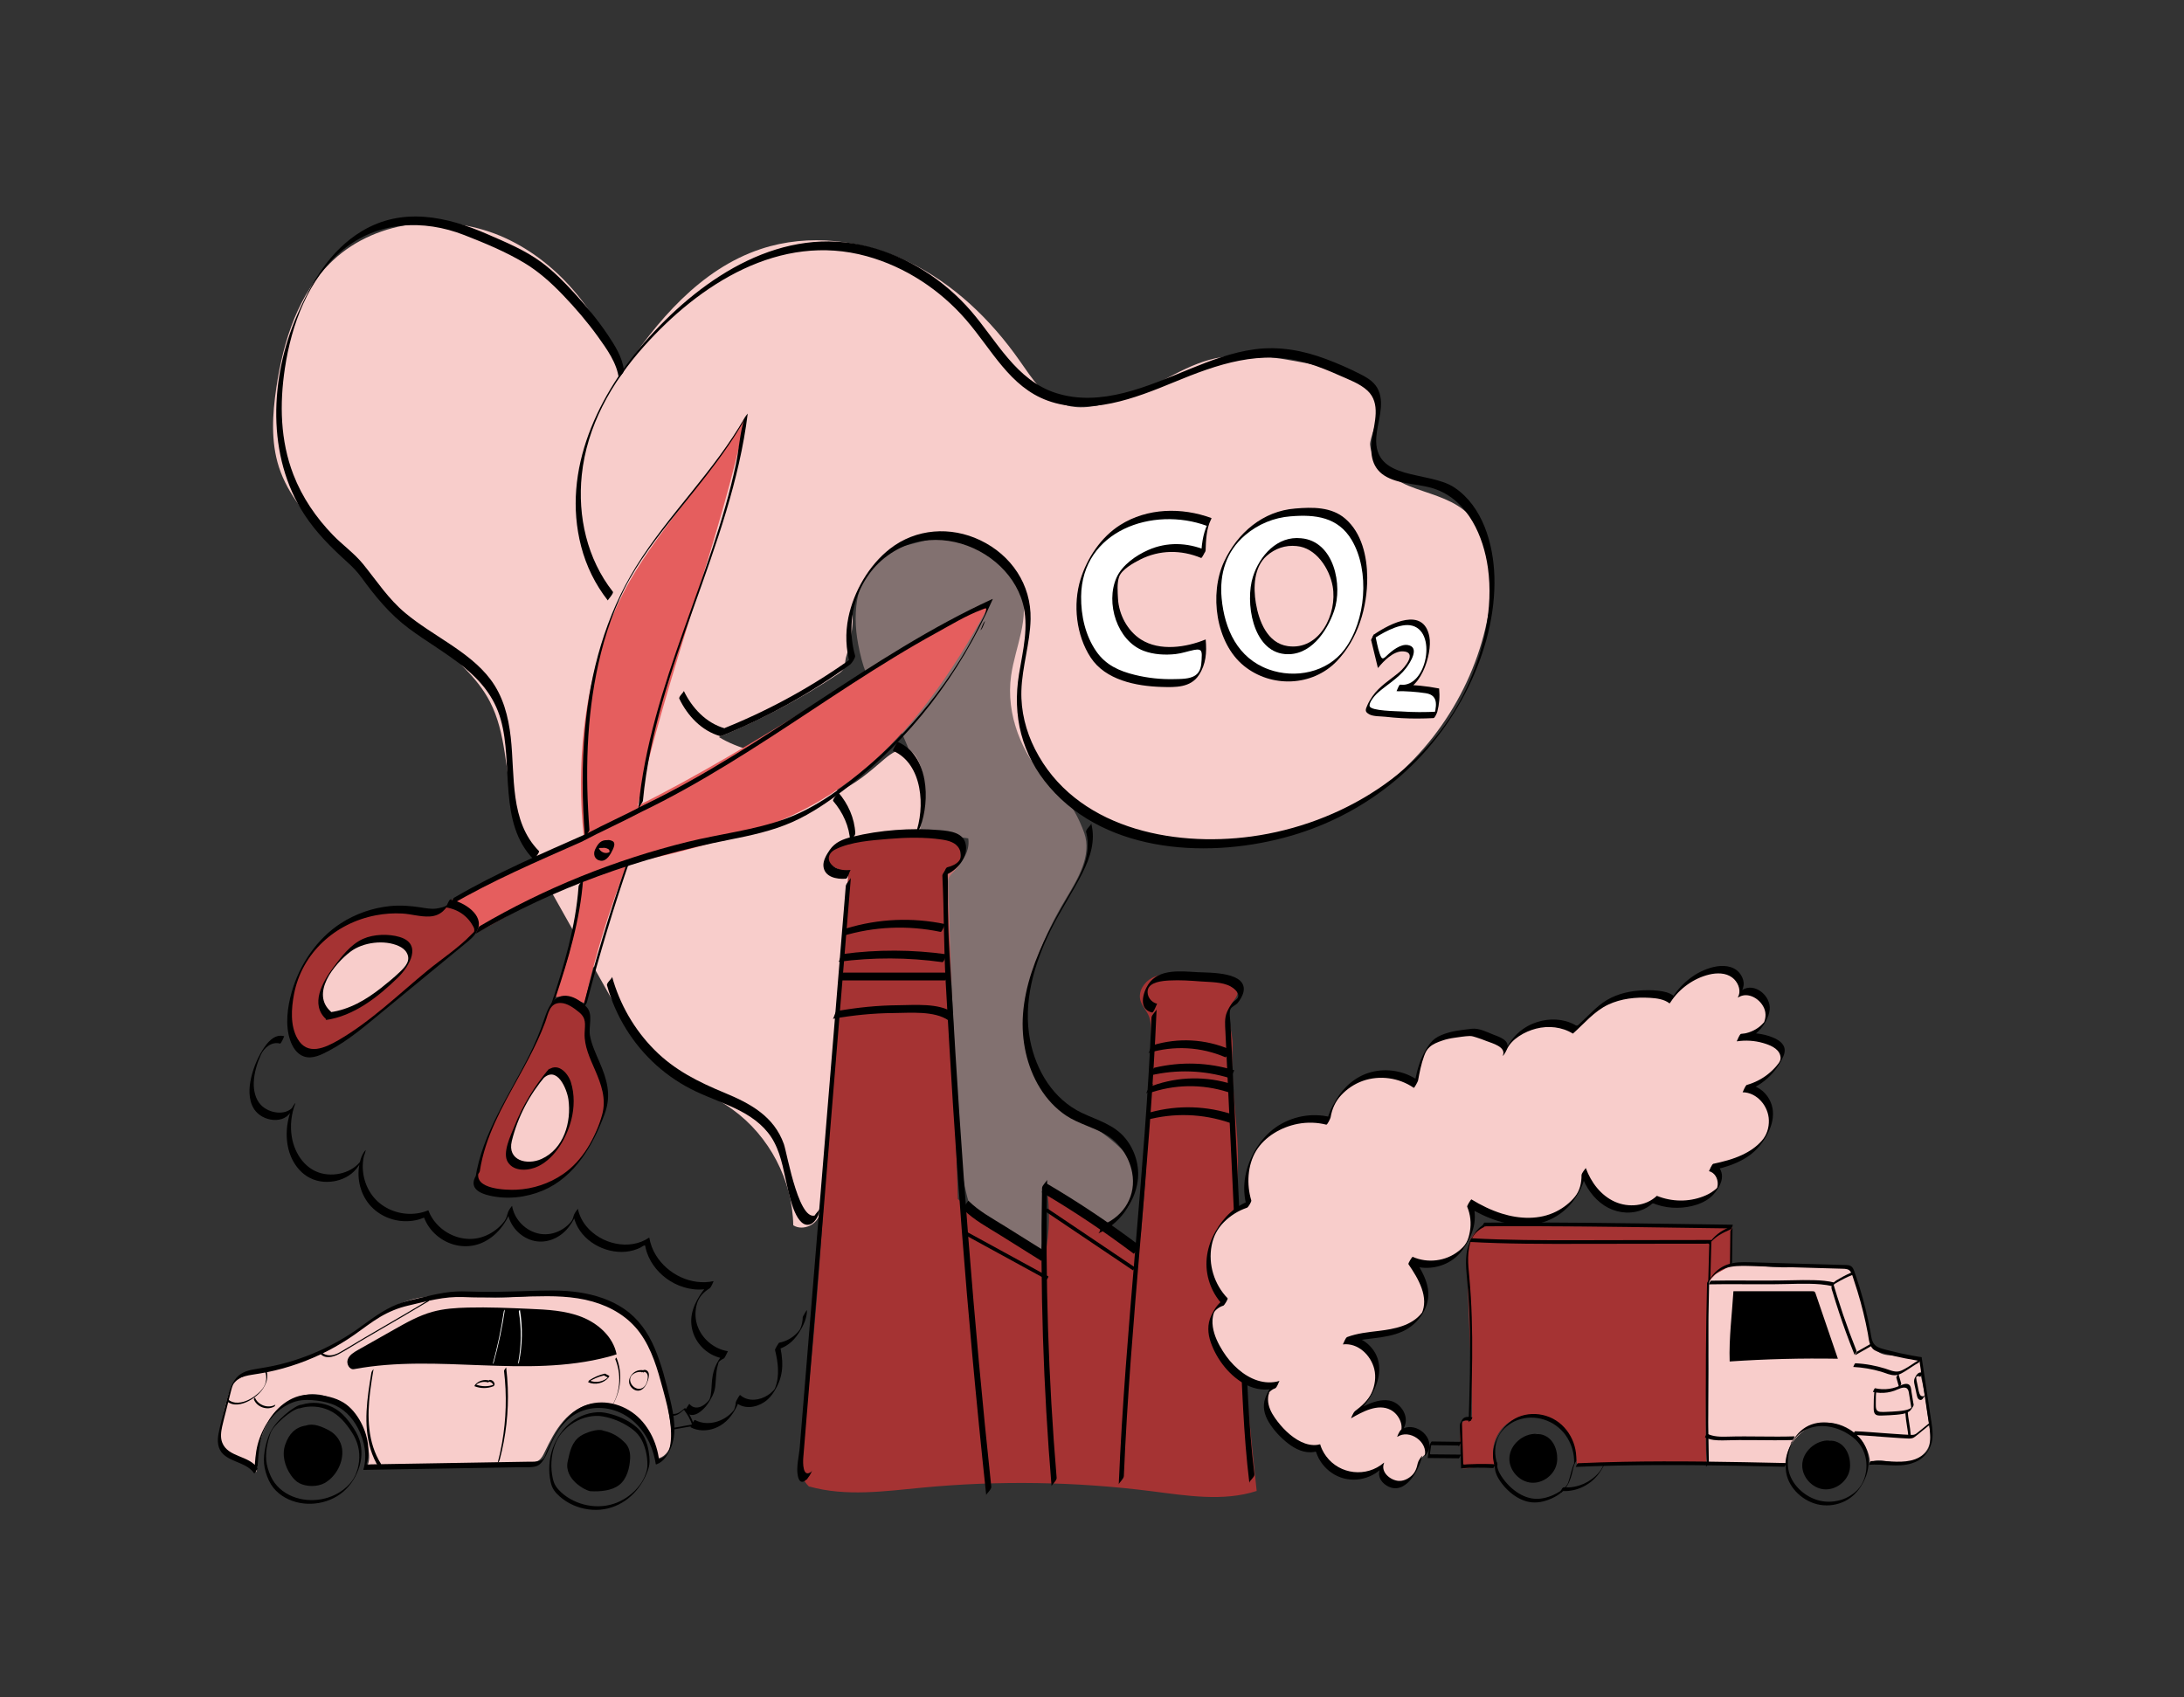 <?xml version="1.0" encoding="UTF-8"?><svg id="a" xmlns="http://www.w3.org/2000/svg" viewBox="0 0 1029.34 800"><rect x="0" y="0" width="1029.34" height="800" fill="#333333" stroke="none"/><defs><style>.b{fill:#f8cdcb;}.c{fill:#e55e5e;}.d{fill:#fff;}.e{fill:#a53333;}.f{opacity:.4;}</style></defs><path class="e" d="M381.46,700.99c-7.16-6.74-3.88-16.71-2.7-26.47,9.85-80.89,11.87-163.17,17.78-244.44,.4-5.58,3.97-11.79,1.18-16.63-3.52,3.63-10.22-1.31-9.65-6.33,.58-5.02,5.25-8.49,9.79-10.72,15.3-7.52,33.91-7.93,49.53-1.12,2.58,1.13,5.48,3.09,5.24,5.9-.21,2.6,.74,4.8-.68,6.98-1.48,2.27-5.17,4.49-5.09,7.2l4.58,149.9c12.72,10.19,26.56,18.98,41.18,26.17,2.07-10.41,2.32-21.18,.72-31.68,14.97,7.71,29.11,17.03,42.09,27.75,1.87-1.97,2.22-4.89,2.46-7.6,2.78-30.88,4.3-61.88,4.55-92.88,.02-2.8,.02-5.7-1.09-8.27-1.1-2.55-3.23-4.62-3.91-7.31-1.04-4.09,1.73-8.41,5.45-10.4,3.72-1.99,8.13-2.14,12.35-1.92,7.93,.4,15.8,1.9,23.31,4.46,2.07,.7,4.45,1.89,4.67,4.07,.19,1.87-1.32,3.41-2.37,4.97-3.94,5.87,.45,13.48,.08,20.55-1.03,19.87,3.08,38.49,2.49,57.85-1.56,50.72,3.5,101.39,8.86,151.85-15.82,5.11-32.93,2.22-49.42,.13-35.8-4.55-72.1-5.12-108.02-1.71-17.86,1.7-36.2,4.33-53.47-.54"/><g class="f"><path class="b" d="M455.94,567.19l34.21,24.18c2.3-10.2,3.11-20.73,2.38-31.16l21.87,13.99c1.58,1.01,3.23,2.05,5.09,2.31,2.37,.33,4.73-.65,6.73-1.96,9.71-6.38,11.95-21.63,4.48-30.53-5.46-6.51-16.18-13.72-23.48-18.06-17.09-10.15-23.88-26.26-23.58-46.14s8.41-38.87,18.62-55.93c5.76-9.61,12.49-20.68,8.75-31.25-2.46-6.94-6.34-14.07-11.37-19.45-8.51-9.11-15.9-18.41-20.61-29.95-2.27-5.56,.97-8.7,1.1-14.7,.11-5.27,1.58-15.07,2.62-20.24,4-19.95-.05-41.55-18.67-49.78-4.28-1.89-20.35-5.59-24.89-4.44-3.83,.97-20.04,4.62-23.11,7.11-12.36,10.02-14.59,26.71-11.64,42.35,1.96,10.36,4.4,17.68,10.75,26.1,13.04,17.28,22.48,41.68,14.16,61.67l27,3.92c1.06,6.66-3.77,13.72-10.36,15.13l5.28,114.59c.65,14.11,1.33,28.39,5.34,41.93"/></g><path class="b" d="M393.68,374.08l5.24,13.78c.59,1.55,1.27,3.21,2.7,4.04,.84,.49,.47,3.1,1.43,3.22,8.12,1.04,16.47-2.52,24.59-1.48,1.13,.14,3.55,.72,4.44,0,.77-.62,.97-.01,1.17-.97,2.29-11.2,4.48-23.3-.28-33.69-.98-2.13-2.36-4.24-4.5-5.18-3.97-1.74-8.33,1.21-11.63,4.04-7.08,6.06-14.21,12.43-22.91,15.76-.46,.18-1,.43-1.07,.92s.86,.76,.86,.27"/><path class="b" d="M386.35,571.73c-.65,5.44-7.85,8.85-12.47,5.9-.4-21.29-11.32-42.13-28.6-54.58-11.64-8.38-25.82-13.08-36.46-22.71-8.11-7.34-13.61-17.05-18.97-26.59-9.36-16.65-18.72-33.3-28.08-49.95-7.95-14.14-15.99-28.51-19.81-44.28-3.93-16.24-3.36-33.85-11.04-48.69-5.96-11.53-16.26-20.09-26.06-28.6-17.51-15.21-34.28-31.28-50.22-48.13-9.49-10.03-18.93-20.76-23.18-33.9-3.87-11.97-3.08-24.94-1.23-37.39,3.27-22.11,10.4-44.83,26.74-60.09,21.14-19.75,54.85-22.57,81.14-10.51,26.3,12.06,45.29,36.94,54.75,64.28,16.55-25.09,37.25-49.67,65.78-59.12,22.55-7.47,47.85-4.33,69.25,5.96,21.4,10.3,39.09,27.31,52.71,46.77,5.76,8.23,11.59,17.52,21.12,20.71,7.87,2.63,16.44,.41,24.43-1.82,14.69-4.09,29.02-15.25,43.71-19.34,14.93-4.16,30.87-1.27,46.09,1.62,15.22,2.9,33.85,6.88,33.91,22.38,0,2.55-4.37,13.44-4.13,15.98,.88,9.37,9.7,15.96,18.42,19.5,8.72,3.54,18.37,5.44,25.73,11.31,12.97,10.34,14.64,29.47,12.12,45.87-5.46,35.57-26.23,68.52-55.96,88.79-29.73,20.28-67.98,27.58-103.09,19.69-18.1-4.07-35.65-12.25-48.5-25.63s-20.51-32.32-17.9-50.69c1.93-13.59,9.17-27.46,4.42-40.34-1.93-5.23-5.7-9.62-10.04-13.11-11.52-9.28-26.29-16.22-40.1-10.91-13.81,5.31-29.56,21.64-28.98,36.43,.19,4.88-1.07,13.17-2.67,17.78-1.68,4.85,.24,6.43-4.03,9.28-17.71,11.83-36.62,21.85-56.34,29.87,9.54,5.82,20.87,7.71,31.58,10.91s21.72,8.46,27.07,18.27c2.45,4.49,9.93,16.22,4.42,18.16-11.89,4.18-12.34,9.61-12.18,12.18,4.02,1.93,6.08,3.29,10.09,5.23-4.44,54.36-8.22,106.59-12.66,160.95"/><path class="c" d="M212.71,424.28l12.29,15.21c26.21-13.86,30.78-18.33,49.76-25.86-2.4,19.51-5.96,38.26-13.75,56.31,4.98-.05,9.96,.98,14.51,3.01,5-22.72,11.86-45.03,20.49-66.63,15.56-1.76,30.89-6.72,44.53-10.31,49.77-13.09,87.5-39.53,126.23-111.83-46.23,22.35-109.21,67.48-166.19,95.67,13-59.99,40.4-130.22,50.75-183.14-15.33,26.09-39.28,50.68-54.35,76.92-20.24,35.26-26.24,80.92-21.78,121.33-21.81,10.86-40.68,18.45-62.5,29.32"/><path d="M380.4,696.87l-.21,.82,2.29-3.97c-4.22,3.41-4.06-4.33-3.9-6.34,.36-4.63,.76-9.25,1.14-13.88l2.28-27.76,4.63-56.5c3.06-37.34,6.12-74.68,9.19-112.01l5.2-63.44c-.06,.7-2.29,2.56-2.4,3.9-6.75,82.28-13.49,164.55-20.24,246.83l-1.46,17.84c-.34,4.1-1.75,9.37-.89,13.43,1.35,6.42,6.03,.09,6.78-2.83-.21,.82-2.05,2.55-2.4,3.9h0Z"/><path d="M401.01,410.14c-2.75,.21-5.88,.06-8.17-1.7-3.39-2.61-2.71-6.22,.86-8.01,7.24-3.63,17.17-4.28,25.1-4.95s16.85-.91,25.04,.3c3.11,.46,6.72,1.33,8.28,4.41,2.46,4.85-1.12,7.53-5.6,8.65-1.26,.32-1.61,3.92-2.38,4.11,5.78-1.45,11.92-7.81,11.12-14.3-.75-6.16-7.39-6.9-12.36-7.32-6.91-.58-13.88-.58-20.8-.05s-13.82,1.57-20.54,3.24c-4.2,1.04-7.95,2.45-10.49,6.15-1.45,2.11-3.22,4.98-2.98,7.65,.46,5.19,6.31,6.26,10.53,5.93,1.14-.09,1.82-4.07,2.38-4.11h0Z"/><path d="M444.14,412.84c.84,16.75,.63,33.51,1.58,50.28,1.09,19.29,2.21,38.58,3.43,57.86,2.49,39.25,5.5,78.46,9.08,117.63,2.02,22.09,4.22,44.17,6.58,66.22-.06-.52,2.53-2.67,2.4-3.9-8.34-77.79-14.2-155.76-18.65-233.86-.59-10.3-1.4-20.62-1.67-30.94-.24-9.06,.09-18.13-.36-27.18,.03,.58-2.46,2.63-2.4,3.9h0Z"/><path d="M454.03,570.14c4.97,5,11.38,8.39,17.31,12.1,6.47,4.05,12.94,8.1,19.41,12.15,.25,.16,2.73-3.89,2.38-4.11-6.47-4.05-12.94-8.1-19.41-12.15-5.93-3.72-12.34-7.1-17.31-12.1,.04,.04-2.9,3.59-2.38,4.11h0Z"/><path d="M498.01,696.73c-3.92-46.76-5.41-93.69-4.48-140.6-.01,.65-2.37,2.59-2.4,3.9-.93,46.91,.57,93.84,4.48,140.6-.05-.54,2.5-2.65,2.4-3.9h0Z"/><path d="M491.07,562.11c14.98,8.82,29.43,18.48,43.31,28.95,.13,.1,2.81-3.79,2.38-4.11-13.88-10.47-28.33-20.13-43.31-28.95-.29-.17-2.7,3.92-2.38,4.11h0Z"/><path d="M529.68,695.87c3.08-73.5,12.36-146.58,15.44-220.08-.03,.67-2.34,2.58-2.4,3.9-3.08,73.5-12.36,146.58-15.44,220.08,.03-.67,2.34-2.58,2.4-3.9h0Z"/><path d="M545.35,473.19c-2.77-.62-5.03-3.53-4.37-6.55,.82-3.73,6.92-4.25,10.16-4.42,4.91-.26,9.91,.07,14.81,.45,4.41,.34,10.13,.18,14.1,2.38,1.35,.75,3.46,2.43,3.56,4.19s-1.53,2.17-2.56,3.31c-1.09,1.22-2.05,2.92-2.71,4.43-1.33,3.03-.94,6.25-.79,9.47l.79,16.81c1.99,42.19,3.98,84.37,5.97,126.56,1.09,23.11,1.69,46.31,4.53,69.28-.12-.99,2.55-2.71,2.38-4.11-2.95-23.88-3.52-48.02-4.65-72.04l-3.31-70.2-3.31-70.2c-.08-1.69-.82-5.45,.1-7.04,.57-.99,2.48-1.73,3.3-2.73,1.01-1.23,2.21-3.2,2.61-4.73,2.64-10.05-16.07-9.45-21.59-9.75-7.78-.42-18.24-1.77-23.16,5.73-2.61,3.98-4.8,11.8,1.77,13.27,.76,.17,2.27-4.14,2.38-4.11h0Z"/><path d="M517.66,581.45c9.58-4.12,17.1-14.24,18.54-24.63,.99-7.12-1.24-14.56-5.76-20.13-5.33-6.57-13.21-8.55-20.53-12.04-13.45-6.42-21.58-19.87-24.39-34.15-3.52-17.93,1.84-36.07,9.75-52.1,4.54-9.2,10.3-17.71,14.9-26.87,3.69-7.37,6.28-15.17,4.12-23.4,.21,.8-2.71,2.83-2.38,4.11,2.74,10.42-2.3,19.83-7.48,28.61-3.61,6.12-7.15,12.28-10.32,18.63-6.05,12.12-10.99,25.12-11.97,38.74-.86,11.95,1.7,24.5,8.05,34.74,3.15,5.08,7.26,9.59,12.24,12.92,5.84,3.91,12.81,5.44,18.8,9.03,6.45,3.86,10.98,10.46,12.36,17.85,2.01,10.74-3.66,20.3-13.57,24.56-1.3,.56-1.46,3.72-2.38,4.11h0Z"/><path d="M383.77,573.94l-.13,1.45,2.08-3.39c-8.68,7.92-14.71-28.29-16.28-32.67-4.68-13.13-15.83-19.14-28.02-24.19-12.23-5.07-23.43-10.63-32.89-20.13-9.57-9.6-16.43-21.55-20.05-34.59,.22,.78-2.73,2.85-2.38,4.11,4.03,14.51,12.09,27.62,23.31,37.69,5.58,5,11.86,9.15,18.63,12.35,6.97,3.29,14.33,5.7,21.15,9.3,6.51,3.44,12.28,8.02,15.74,14.65,3.63,6.95,4.64,14.87,6.47,22.4,.95,3.92,4.12,18.63,10.58,16.21,2.41-.9,4.45-4.88,4.16-7.3,.12,.99-2.55,2.7-2.38,4.11h0Z"/><path d="M254.02,401.21c-13.91-14.08-11.25-35.5-13.3-53.6-1.11-9.78-3.55-19.37-9.57-27.35-5.15-6.83-12.15-11.98-19.2-16.7-7.04-4.72-14.36-9.09-20.89-14.53-8.03-6.68-13.43-15.1-19.93-23.11-4.13-5.08-9.71-9.02-14.26-13.73-7.94-8.21-14.45-17.73-18.58-28.42-6.22-16.06-6.55-33.31-4.02-50.16,3.08-20.45,10.95-42.27,27.31-55.78s37.9-14.59,57.31-6.99c9.47,3.7,19.35,7.79,28.09,13.02,6.91,4.14,12.81,9.45,18.36,15.24,5.89,6.15,11.47,12.65,16.45,19.57,4.12,5.73,9.03,12.52,9.86,19.75-.06-.51,2.54-2.68,2.4-3.9-.71-6.15-4.35-11.83-7.73-16.86-4.56-6.79-9.82-13.13-15.33-19.16-4.9-5.36-10.02-10.61-15.89-14.93-7.72-5.68-16.49-9.29-25.21-13.1-19.34-8.45-40.23-13.05-59.43-1.45-14.89,9-23.75,24.15-30.49,39.68-12.75,29.36-14.47,66.39,3.54,93.95,5.53,8.46,12.6,15.49,20.06,22.23,2.59,2.34,4.79,4.6,6.85,7.43,6.49,8.93,13.34,17.29,22.24,23.93,16.71,12.46,37.18,21.18,43.35,42.95,6.05,21.32-1.43,48.85,15.62,66.1-.04-.04,2.9-3.58,2.38-4.11h0Z"/><path d="M403.11,392.84c-.36-7.18-3.39-13.91-8.05-19.33,.11,.13-2.92,3.48-2.38,4.11,4.6,5.35,7.67,12.02,8.02,19.12-.03-.58,2.46-2.63,2.4-3.9h0Z"/><path d="M433.72,389.9c4.71-12.64,4.03-33.74-10.51-40.1-.47-.21-2.55,4.04-2.38,4.11,14.25,6.24,15.26,26.98,10.62,39.42-.33,.89,.64-.49,.71-.58,.63-.81,1.19-1.89,1.55-2.86h0Z"/><path d="M339.34,347.26c21.81-8.81,42.39-20.21,61.41-34.04,.65-.47,2.52-3.23,2.28-4.07-5.46-19.16,2.19-40.7,20.14-50.26,14.93-7.95,33.43-4.51,46.12,6.14,5.98,5.02,10.65,11.68,12.74,19.25,3.04,11.02,.06,22.44-1.74,33.39-3.25,19.75,1.19,38.09,14.41,53.42,27.31,31.66,76.45,33.81,113.99,22.85,36.74-10.73,66.83-35.98,83.53-70.39,7.75-15.97,12.67-34.08,12.1-51.93-.48-15.2-5.48-32.73-18.7-41.7-12.16-8.25-38.41-2.85-36.96-23.86,.49-7.05,3.98-14.95,1.11-21.87-1.55-3.75-4.78-5.83-8.26-7.62-5.31-2.73-10.85-5.17-16.44-7.27-10.85-4.08-22.12-6.18-33.7-4.64-10.7,1.43-20.89,5.33-30.83,9.38-19.45,7.94-41.52,18.06-62.84,11.25-18.86-6.03-27.94-24.68-40.07-38.69-12.6-14.54-29.59-25.54-48.28-30.34-40.45-10.39-77.52,13.91-103.57,42.85-23.73,26.37-41.24,62.41-31.89,98.44,2.42,9.32,6.65,17.95,12.59,25.53-.15-.19,2.93-3.41,2.38-4.11-12.18-15.53-16.67-35.51-14.67-54.97,2.38-23.08,13.98-43.52,29.21-60.6,26.33-29.53,64.17-53.89,105.09-42.62,18.1,4.98,34.52,15.79,46.78,29.94s20.6,31.67,38.51,38.16c19.78,7.17,41.05-1.07,59.37-8.64,20.79-8.59,41.05-15.77,63.49-8.9,4.98,1.52,9.82,3.48,14.56,5.61,4.42,1.98,9.69,3.84,13.3,7.2,6.38,5.96,3.22,15.17,2.15,22.61s-.09,14.4,7.03,18.15,15.98,3.02,23.54,5.94c14.85,5.75,21.95,22.02,24.04,36.8,2.7,19.08-2.03,39.51-10.11,56.76-18.41,39.3-59.15,64.16-101.26,69.92-37.8,5.17-83.35-4.21-102.08-41.16-4.32-8.51-6.7-17.96-6.42-27.52,.34-11.37,4.09-22.35,4.34-33.73,.35-16.33-9.11-30.26-23.74-37.24-13.95-6.66-30.27-5.55-42.57,4.05-9.9,7.73-17.06,20.17-19.58,32.4-1.51,7.37-1.22,14.89,.84,22.12l2.28-4.07c-18.96,13.79-39.48,25.18-61.22,33.96-1.3,.52-1.48,3.75-2.38,4.11h0Z"/><path d="M320.16,329.37c3.88,8.08,10.5,15.16,19.31,17.67,.61,.17,2.11-3.68,2.12-3.68-8.81-2.51-15.42-9.59-19.31-17.67,.22,.45-2.57,2.76-2.12,3.68h0Z"/><path d="M392.46,480.3c9.48-1.69,19.06-2.66,28.69-2.73,7.83-.06,19.25-1.17,25.92,3.49,.16,.11,2.48-3.43,2.12-3.68-6.64-4.64-18.16-3.55-25.92-3.49-9.63,.08-19.21,1.05-28.69,2.73-1.09,.19-1.51,3.57-2.12,3.68h0Z"/><path d="M395.38,462.2h49.91c.94,0,1.73-3.68,2.12-3.68h-49.91c-.94,0-1.73,3.68-2.12,3.68h0Z"/><path d="M395.15,453.42c16.3-2.17,32.7-2.11,48.99,.16,.79,.11,1.92-3.71,2.12-3.68-16.29-2.27-32.69-2.33-48.99-.16-1.06,.14-1.56,3.61-2.12,3.68h0Z"/><path d="M396.8,441.34c15.18-4.59,30.99-5.27,46.52-2.02,.7,.15,2.01-3.7,2.12-3.68-15.52-3.25-31.33-2.57-46.52,2.02-1.14,.35-1.4,3.46-2.12,3.68h0Z"/><path d="M455.27,582.43l38.03,20.8c.12,.07,.95-1.42,.85-1.47l-38.03-20.8c-.12-.07-.95,1.42-.85,1.47h0Z"/><path d="M492.78,571.14l41.19,27.73c.07,.05,.99-1.38,.85-1.47l-41.19-27.73c-.07-.05-.99,1.38-.85,1.47h0Z"/><path d="M540.11,528.04c13.1-3.53,26.59-3.1,39.45,1.25,.54,.18,2.17-3.66,2.12-3.68-12.85-4.35-26.34-4.78-39.45-1.25-1.13,.31-1.42,3.49-2.12,3.68h0Z"/><path d="M540.37,515.4l.97-.74c.23-.18,.45-.55,.6-.78,.3-.45,.58-.93,.84-1.41,.2-.37,.42-.75,.55-1.15,.02-.06,.15-.41-.03-.27l-.97,.74c-.23,.18-.45,.55-.6,.78-.3,.45-.58,.93-.84,1.41-.2,.37-.42,.75-.55,1.15-.02,.06-.15,.41,.03,.27h0Z"/><path d="M541.15,515.49c12.29-4.37,25.27-4.58,37.69-.63,.56,.18,2.15-3.67,2.12-3.68-12.43-3.95-25.4-3.73-37.69,.63-1.16,.41-1.36,3.41-2.12,3.68h0Z"/><path d="M542.07,507c12.51-2.93,25.22-2.51,37.52,1.23,.58,.18,2.13-3.68,2.12-3.68-12.29-3.74-25-4.16-37.52-1.23-1.12,.26-1.46,3.52-2.12,3.68h0Z"/><path d="M541.19,496.42c12.12-3.65,24.73-2.96,36.37,2,.43,.18,2.27-3.62,2.12-3.68-11.64-4.95-24.26-5.65-36.37-2-1.14,.34-1.4,3.46-2.12,3.68h0Z"/><path d="M277.79,391.06c-1.98-26.02-1.47-52.51,4.23-78.07,3.12-13.98,7.8-27.75,14.87-40.24,6.98-12.32,15.93-23.42,24.79-34.42,7.38-9.18,14.82-18.33,21.46-28.07,1.33-1.95,2.62-3.92,3.88-5.91,.88-1.39,1.73-2.79,2.57-4.2s1.4-3.76,.45,.03c-1.52,6.1-1.92,12.61-3.23,18.79-5.68,26.66-15.43,52.19-24.51,77.82-9.68,27.32-18.67,55.08-21.42,84.09,.06-.64,2.03-2.29,2.15-3.49,6.01-63.43,41.55-119.36,49.38-182.42,0-.05-1.12,1.39-1.26,1.64-14.43,25.41-36.05,45.73-51.41,70.53-14.33,23.15-21.54,49.42-24.03,76.41-1.56,16.96-1.35,34.04-.06,51.01-.04-.49,2.23-2.37,2.15-3.49h0Z"/><path d="M300.08,382.64c.94,0,1.73-3.68,2.12-3.68-.94,0-1.73,3.68-2.12,3.68h0Z"/><path d="M302.05,382.86c28.2-13.57,54.35-30.75,80.41-47.96,12.82-8.47,25.65-16.93,38.78-24.92,6.69-4.08,13.46-8.03,20.33-11.79,6.76-3.71,13.8-8.02,21.04-10.73,2.05-.76,2.6-1.34,1.97,.91-.52,1.84-1.75,3.77-2.58,5.47-1.99,4.04-4.11,8.02-6.36,11.92-4.32,7.47-9.14,14.65-14.37,21.51-9.25,12.16-19.78,23.32-31.37,33.27-11.77,10.1-24.79,20-39.47,25.37-14.89,5.45-30.92,7.15-46.26,10.94-34.32,8.47-67.59,21.86-98.08,39.76-1,.59-1.47,3.33-1.95,3.61,37.06-21.75,77.53-36.03,119.59-44.35,10.1-2,20.25-4.15,29.7-8.34,9.27-4.11,17.71-10.05,25.72-16.22,14.83-11.42,28.15-24.79,39.6-39.59,11.6-14.99,21.28-31.43,28.92-48.77,.02-.04,.36-.7,.09-.58-57.89,26.58-106.41,69.29-163.75,96.88-1,.48-1.52,3.4-1.95,3.61h0Z"/><path d="M212.1,426.8c19.85-11.64,41.13-20.7,62.14-30.03,1-.44,1.54-3.42,1.95-3.61-21,9.32-42.28,18.39-62.14,30.03-1,.58-1.47,3.33-1.95,3.61h0Z"/><path d="M261.88,470.21c5.95-17.99,11.61-36.78,12.95-55.77-.04,.62-2.06,2.3-2.15,3.49-1.33,18.83-6.93,37.5-12.83,55.34-.11,.33,1.74-2.24,2.02-3.07h0Z"/><path d="M276.63,472.43c6-22.65,12.65-45.1,20.36-67.22,.11-.32-1.73,2.24-2.02,3.07-7.77,22.26-14.45,44.85-20.49,67.64,.2-.74,1.83-2.28,2.15-3.49h0Z"/><path d="M274.23,396.77c9.16-4.87,18.66-9.05,27.82-13.91,1-.53,1.49-3.36,1.95-3.61-9.16,4.87-18.66,9.05-27.82,13.91-1,.53-1.49,3.36-1.95,3.61h0Z"/><g><path class="e" d="M225.09,553.68c3.85-27.04,24.27-48.78,32.42-74.84,.79-2.54,1.61-5.32,3.8-6.84,4.05-2.8,9.41,.53,13.15,3.74,.96,.82,1.96,1.7,2.4,2.88,.55,1.48,.11,3.12-.11,4.69-1.77,12.26,9.64,23.22,8.99,35.59-.24,4.6-2.16,8.93-4.1,13.11-2.51,5.4-5.14,10.82-8.84,15.48-9.85,12.4-27.4,18.11-42.66,13.87-1.84-.51-3.73-1.21-4.95-2.67s-1.46-3.9-.04-5.17"/><path d="M226.17,551.94c2.5-16.11,10.53-30.16,18.3-44.23,3.15-5.71,6.24-11.45,8.97-17.37,1.28-2.78,2.47-5.6,3.54-8.47,1.46-3.93,1.96-9.11,7.21-9.05,3.15,.04,6.32,2.39,8.65,4.29,3.72,3.05,2.82,5.7,2.69,10.06-.18,6.04,2.49,11.67,4.84,17.08,3.01,6.93,5.51,13.76,3.4,21.35-2.96,10.63-9.19,21.55-18.36,27.88-6.48,4.47-14.25,7.05-22.12,7.38-4.81,.2-19.92-.19-17.71-8.2l-1.69,3.12,.66-.88c.35-.47,2.21-4.06,1.24-2.75-.9,1.2-1.92,2.54-2.35,4.01-1.37,4.61,3.34,6.52,7.05,7.41,8.41,2.01,17.44,1.01,25.38-2.33,15.12-6.37,23.78-21.54,29.19-36.34,3.19-8.75,1.01-16.09-2.56-24.32-1.71-3.94-3.56-7.9-4.4-12.15-.88-4.47,1.65-10.08-1.6-13.67-4.7-5.19-12.5-8.21-16.84-1.46-1.43,2.22-2.31,4.6-3.14,7.08-1.96,5.89-4.33,11.56-7.1,17.11-9.44,18.9-22.08,36.62-25.38,57.95,.11-.68,1.96-2.28,2.15-3.49h0Z"/></g><g><path class="e" d="M211.25,425.92c5.41,.66,10.4,4.18,12.84,9.06,.59,1.17,1.04,2.54,.59,3.78-.34,.96-1.16,1.65-1.95,2.29l-44.83,36.89c-7.76,6.39-15.64,12.85-24.78,17.05-2.24,1.03-4.66,1.93-7.11,1.66-6.25-.71-9.08-8.25-9.37-14.54-.7-15.01,5.64-30.2,16.8-40.26,11.16-10.06,26.93-14.79,41.78-12.53,3.07,.47,6.15,1.21,9.24,.88,3.09-.33,6.28-2.05,7.26-4.99"/><path d="M210.19,427.76c3.48,.6,6.65,1.93,9.27,4.35,1.08,1,2.07,2.16,2.84,3.41,.24,.39,1.21,1.87,1.24,2.52,.08,1.56-.23,1.28-1.32,2.43-6.08,6.38-14.11,11.61-20.92,17.21-13.44,11.06-26.58,23.86-41.7,32.62-6.58,3.81-14.78,7.52-19.42-.71-3.46-6.14-2.88-14.17-1.62-20.84,3.69-19.48,19.48-33.64,38.61-37.26,4.07-.77,8.23-1.07,12.36-.84,4.32,.24,8.62,1.63,12.95,1.4,5.35-.29,8.05-3.62,10.13-8.1,.69-1.48-1.51,1.92-1.76,2.45-.51,1.1-4.12,1.77-5.32,1.93-2.47,.31-4.97-.21-7.4-.58-4.75-.73-9.43-1.08-14.23-.61-8.27,.82-16.35,3.64-23.33,8.16-11.26,7.29-19.47,19.57-23.1,32.4-2,7.06-3.14,15.51-.73,22.62,1.09,3.22,3.08,6.52,6.44,7.7,4.14,1.46,8.53-.92,12.13-2.83,9-4.77,16.77-11.5,24.59-17.93l25.4-20.9,13.45-11.07c2.49-2.05,4.81-3.75,6.23-6.69,3.53-7.33-6.61-13.49-12.69-14.53-.75-.13-1.96,3.71-2.12,3.68h0Z"/></g><g><path class="b" d="M154.47,479.04c12.8-1.44,23.31-10.4,32.94-18.96,3.48-3.1,7.31-7.39,5.79-11.79-1.5-4.34-7.07-5.4-11.65-5.52-3.32-.09-6.71-.03-9.86,1.03-5.56,1.87-9.6,6.59-13.27,11.16-2.82,3.51-5.67,7.2-6.84,11.55s-.25,9.59,3.37,12.28"/><path d="M153.4,480.88c13.33-1.83,24.83-10.9,34.19-20.07,5.36-5.25,11.63-15.81,.78-19.09-5.2-1.57-12.25-1.35-17.19,.85-5.92,2.63-10.25,8.38-14.04,13.42-5.06,6.73-11.28,17.61-3.27,24.64,.03,.03,2.56-3.3,2.12-3.68-9.71-8.52,1.4-22.4,9.19-28.32,5.86-4.45,16.02-5.77,22.85-2.6,1.44,.67,2.77,1.6,3.59,3,2.19,3.76-.54,6.65-3.25,9.25s-5.72,5.05-8.68,7.4c-7.16,5.65-15,10.27-24.17,11.53-1.06,.15-1.56,3.6-2.12,3.68h0Z"/></g><path d="M257.29,507.52c.94,0,1.73-3.68,2.12-3.68-.94,0-1.73,3.68-2.12,3.68h0Z"/><g><path class="b" d="M258.01,505.4c-8.69,10.03-14.94,22.16-18.08,35.05-.26,1.05-.49,2.12-.38,3.2,.31,3,3.27,5.12,6.23,5.72,6.78,1.37,13.48-3.23,17.46-8.89,5.45-7.76,7.37-17.9,5.13-27.12-.66-2.7-1.76-5.47-3.99-7.14-2.23-1.67-5.82-1.73-7.49,.49"/><path d="M258.84,503.75c-6.87,8.1-12.48,17.3-16.39,27.18-1.68,4.25-5.84,12.54-3.11,16.9,3.04,4.85,10.22,4.07,14.58,1.86,7.86-3.98,13.15-13.39,15.31-21.66,1.49-5.74,1.63-12.16-.17-17.86-1.49-4.7-6.61-9.8-11.2-5.25-.88,.87-1.42,3.08-1.95,3.61,6.63-6.56,11.3,4.89,11.99,9.78,1.5,10.66-2.19,23.31-12.65,28.04-6.89,3.12-16.28,.74-14.03-8.44,2.81-11.45,8.37-21.89,15.98-30.86,.55-.65,1.87-3.54,1.65-3.29h0Z"/></g><path d="M286.27,396.06c-3.12-.15-4.45,1.69-5.74,4.31-1.14,2.31-.3,5,2.54,5.39s4.71-3.03,5.75-5.26c.44-.94,1.09-2.47,.46-3.47-.47-.75-2.19-1.19-3.02-.97-.5,.14-1.01,1.32-1.25,1.73-.12,.21-.78,1.92-.88,1.95,.82-.22,2.54,.22,3.02,.97,.14,.22,.15,1.57,.12,1.56,.76-.99,.91-1.28,.45-.89-.16,.13-.33,.25-.52,.35-.74,.4-1.59,.48-2.4,.28-1.39-.35-2.64-1.49-2.73-2.98-.03-.22-.02-.44,.02-.65l-1.32,2.22c.21-.04,.85-.55,1.03-.61,.74-.28,1.55-.29,2.33-.25,.4,.02,1.08-1.45,1.25-1.73,.08-.14,.94-1.94,.88-1.95h0Z"/><g><path class="d" d="M567.15,261.18c.04-3.45,1.05-12.12,2.75-15.12-13.44-5.19-29.25-4.76-41.71,2.48-12.45,7.23-20.09,21.52-19.71,35.92,.5,18.62,8.81,26.99,11.64,29.59,2.35,2.16,5.39,3.41,8.42,4.42,8.81,2.92,18.21,4.06,27.47,3.33,2.2-.17,4.47-.47,6.37-1.59,5.36-3.15,5.41-10.75,4.78-16.94-7.64,3.33-16.33,4.45-24.43,2.51-8.1-1.94-11.28-6.82-15.41-14.05-2.37-4.15-1.73-18.93,0-20.96,10.06-11.79,25.64-15.84,39.82-9.58"/><path d="M568.22,259.44c.13-4.48,.38-10.14,2.38-14.21,.01-.03,.5-.95,.37-1-13.98-5.15-30.23-4.85-43.07,3.29-8.94,5.67-15.51,15.49-18.62,25.53-3.69,11.87-2.09,26.5,4.81,36.98s21.13,13.45,33.45,13.81c6.52,.19,13.6,.36,17.51-5.61,3.37-5.14,3.75-10.66,3.2-16.7v-.09c-9.16,3.77-21.59,5.67-30.46,.05-6.44-4.08-10.49-11.84-10.87-19.28-.16-3.09-.53-7.32,.53-10.29,1.24-3.45,6.72-6.51,9.91-8.13,9.15-4.63,19.34-4.67,28.73-.76,.45,.19,2.26-3.63,2.12-3.68-8.72-3.62-18.23-3.93-26.96-.1-5.79,2.54-12.36,7.08-15.03,13.08-5.27,11.88,.26,29.74,12.79,34.48,4.7,1.78,10.1,2.07,15.05,1.53,3.04-.33,5.75-1.36,8.71-1.94,4.06-.79,3.73,1.02,3.55,4.82-.13,2.73-.53,5.54-2.97,7.18-2.66,1.8-6.88,1.67-9.99,1.75-6.18,.16-12.4-.51-18.41-1.98-7.55-1.84-13.79-4.67-18.26-11.1-5.17-7.44-7.24-16.88-7.15-25.84,.33-31.14,33.81-42.71,59.29-33.32l.37-1c-2.38,4.86-2.98,10.68-3.13,16.03,.02-.59,2.11-2.31,2.15-3.49h0Z"/></g><g><path class="d" d="M609.4,241.57c-17.29,.95-32.8,15.63-34.71,32.84-.48,4.34-.19,8.73,.46,13.05,.91,6.09,2.56,12.17,5.81,17.41,8.71,14.04,29.35,18.97,43.46,10.37,13.03-7.94,18.65-24.3,18.91-39.55,.12-7.02-.73-14.22-3.86-20.51-6.34-12.75-15.2-14.98-30.06-13.6"/><path d="M610.46,239.73c-15.22,1.17-27.25,11.51-33.54,25.02-7.02,15.1-4,38.33,9.38,49.17,12.85,10.41,32.15,9.78,43.69-2.18,9.99-10.35,14.51-25.46,14.4-39.57-.08-9.86-2.55-20.94-10.36-27.66-6.53-5.63-15.48-5.47-23.58-4.78-1.02,.09-1.62,3.64-2.12,3.68,11.62-.99,22.35,.36,28.76,11.19,8.64,14.61,6.68,38.14-3.45,51.6-8.19,10.88-23.27,13.85-35.66,9.38-14.59-5.26-20.87-18.91-22.22-33.59-1.05-11.43,2.1-22.05,11.1-29.71,6.08-5.18,13.52-8.27,21.47-8.88,1.02-.08,1.63-3.64,2.12-3.68h0Z"/></g><g><path class="b" d="M612.13,255.58c-7.89-1.21-15.79,4.18-19.26,11.37-3.47,7.19-3.16,15.71-1.13,23.43,1.56,5.92,4.47,12.03,9.95,14.77,4.88,2.44,10.98,1.61,15.59-1.29,4.61-2.91,7.85-7.63,9.88-12.7,2.71-6.78,3.39-14.59,.63-21.35s-8.37-14.05-15.66-14.23"/><path d="M613.19,253.74c-11.22-1.18-19.5,8.23-22.66,18.11-3.73,11.7-.37,35.08,15.03,36.49,11.86,1.08,19.76-10.4,23.2-20.3,4.2-12.1,.05-32.97-15.57-34.3-.85-.07-1.85,3.7-2.12,3.68,9.21,.79,15.56,10.61,17.04,19.05,2.26,12.85-6.11,30.27-21.15,28.13-9.67-1.38-13.65-11.82-15.06-20.26-1.25-7.45-.98-16.93,5.13-22.32,3.93-3.47,8.83-5.15,14.04-4.6,.83,.09,1.87-3.71,2.12-3.68h0Z"/></g><path d="M646.09,301.97c.78,0,1.42-3.03,1.75-3.03-.78,0-1.42,3.03-1.75,3.03h0Z"/><g><path class="d" d="M647.14,300.42l3.14,12.96c2.17-2.88,5-5.25,8.22-6.88,2.14-1.08,5.23-1.6,6.54,.41,.92,1.42,.36,3.32-.46,4.79-4.71,8.49-16.52,11.72-19.87,20.84-.23,.62-.4,1.36-.05,1.92,.35,.56,1.08,.73,1.73,.84,9.94,1.71,20.07,2.28,30.13,1.69,1.05-3.53,1.34-7.27,.87-10.92-6.03-1.24-12.19-1.84-18.34-1.8,2.93,.76,6.09-.7,8.12-2.94s3.14-5.16,4.07-8.03c1.22-3.78,2.23-7.77,1.55-11.68s-3.47-7.7-7.38-8.39c-3.94-.69-16.2,5.6-18.43,7.23"/><path d="M646.27,301.93l3.14,12.96c.09-.03,.15-.08,.2-.16,2.52-3.12,7.14-7.86,11.6-7.67,6.92,.29,.95,7.57-1.66,9.77-4.39,3.69-9.41,6.64-12.72,11.44-.89,1.28-1.73,2.7-2.36,4.13-1.02,2.3-1.3,3.2,1.05,4.43,1.85,.97,5.41,.83,7.48,1.07,2.5,.28,5.02,.5,7.53,.64,5.04,.28,10.08,.24,15.12-.02,.6-.03,1.63-2.44,1.76-2.95,.95-3.67,1.23-7.14,.87-10.92v-.08c-6.08-1.18-12.16-1.78-18.35-1.8-.67,0-1.57,3.06-1.75,3.03,11,1.5,17.06-17.47,15.49-25.69-2.73-14.24-18.4-6.23-25.89-1.13-.81,.55-1.19,2.69-1.61,2.97,4.56-3.11,12.66-7.97,18.36-7.2,13.26,1.81,8.05,29.74-4.6,28.02l-1.75,3.03c4.63,.01,9.22,.3,13.8,.99,6.46,.98,4.95,6.71,3.67,11.65l1.76-2.95c-5.67,.29-11.34,.3-17-.1-1.94-.14-14.14-.2-14.86-2.43-.52-1.59,2.2-4.85,3.34-5.93,.77-.73,1.59-1.4,2.42-2.07,1.51-1.22,3.09-2.36,4.62-3.55,2.47-1.93,4.87-3.96,6.77-6.47,1.97-2.61,6.64-9.83,.85-10.85-3.5-.62-7.59,2.76-9.87,4.93-2.03,1.93-2.41,1.93-3.4-.86-1.04-2.94-1.51-6.22-2.24-9.26,.15,.61-1.98,2.07-1.75,3.03h0Z"/></g><path class="b" d="M804.37,688.07c1.19-28.51,1.2-57.06,.03-85.57,9.41-9.47,20.4-5.81,31.12-5.19,11.9,.69,23.96-1.15,35.86-.46,4.15,7.62,8.49,20.85,9.36,29.48,.31,3.1,.88,5.97,2.43,8.67,2.94,5.12,9.09,3.56,14.91,4.51,2.23,.36,4.92,.55,6.59,2.08,1.7,1.56,.21,5.12,.74,7.36,1.27,5.42,2.24,10.9,2.91,16.43,.59,4.87,2.37,11.43,.86,16.09-1.51,4.66-6.7,7.38-11.55,8.11-5.44,.82-11.42-2.73-16.25-.09-.62-10.22-10.25-19.04-20.49-18.76-10.24,.28-19.37,9.61-19.44,19.85-14.82-.09-25-.83-37.25-.88"/><path class="e" d="M703.52,690.26c-4.89-.31-9.32,2.27-14.21,1.97-2.67-22.08-1.04-22.89,4.19-23.17,1.1-.06-1.5-51.84-2.11-72.55-.2-6.86,.67-14.7,6.83-17.72,2.29-1.12,4.95-1.08,7.49-1.01,35.1,.89,70.23-.19,105.32,.69,1.02,.03,4.59-1.04,5.2-.23,.45,.6-.33,4.68-.35,5.43-.09,4,.69,10.4-.05,12.14-.8,1.87-6.13,3.78-7.58,5.21-4.69,4.57-3.44,5.24-3.47,11.79-.12,24.12-1.39,52.02-.59,76.9-23-.94-38.26,.1-60.94,1.47-.08-7.78-3.76-15.62-10.17-20.03-6.41-4.41-15.52-4.9-21.98-.56s-9.42,13.53-6.05,20.54"/><path d="M816.35,594.99l.19-16.18c0-.13-.42,.49-.46,.54-.17,.28-.55,.75-.55,1.1l-.19,16.18c0,.13,.42-.49,.46-.54,.17-.28,.55-.75,.55-1.1h0Z"/><path d="M805.56,586.53c1.27-1.62,2.78-3,4.5-4.12s3.68-2.03,5.6-2.86c.29-.12,.53-.77,.68-1.03,.05-.1,.34-.71,.24-.67-1.97,.86-3.93,1.76-5.72,2.94s-3.24,2.56-4.52,4.19c-.28,.36-.51,.76-.72,1.17-.04,.09-.29,.68-.06,.38h0Z"/><path d="M698.64,578.13c15.28-.15,30.56-.1,45.84,.03,15.2,.14,30.41,.37,45.61,.59,8.55,.13,17.1,.25,25.65,.35,.19,0,.5-.67,.59-.82,.04-.07,.43-.92,.41-.92-15.28-.19-30.56-.43-45.84-.64-15.2-.21-30.41-.38-45.61-.42-8.55-.02-17.1,0-25.65,.08-.2,0-.5,.67-.59,.82-.04,.07-.43,.92-.41,.92h0Z"/><path d="M692.61,585.47c8.69,.48,17.39,.72,26.1,.83,8.75,.11,17.49,.09,26.24,.08l26.06-.04,26.23-.04h6.62c.37-.01,1.35-.17,1.62,.06,.24,.21,.09,.94,.08,1.28-.03,.95-.05,1.89-.08,2.84-.1,3.83-.2,7.67-.31,11.5-.02,.88-.05,1.76-.08,2.64,0,.13,.42-.49,.46-.54,.17-.28,.54-.75,.55-1.1,.19-6.13,.32-12.25,.5-18.38v-.04l-44.22,.07c-14.64,.02-29.29,.13-43.93-.07-8.29-.12-16.58-.35-24.85-.81-.18-.01-.51,.68-.59,.82-.04,.07-.44,.91-.41,.92h0Z"/><path d="M693.18,668.82c.39-12.74,.79-25.48,.67-38.22-.06-6.36-.25-12.73-.63-19.08-.19-3.14-.42-6.27-.71-9.4s-.62-6.13-.56-9.21,.48-6.18,1.78-8.98c1.09-2.36,3.17-4.26,5.51-5.36,.29-.14,.53-.76,.68-1.03,.05-.1,.33-.71,.24-.67-2.29,1.07-4.06,2.86-5.44,4.94s-2.5,4.48-3.1,6.96c-.73,3.01-.76,6.16-.59,9.24,.19,3.32,.58,6.63,.84,9.94,1.02,13.28,1.13,26.61,.9,39.92-.13,7.53-.36,15.06-.59,22.59,0,.13,.42-.49,.46-.54,.17-.28,.54-.75,.55-1.1h0Z"/><path d="M694,668.18c-1.22-.27-2.69-.45-3.85,.14-.63,.32-1.01,.92-1.36,1.51-.42,.73-.75,1.42-.76,2.28-.02,2.08,.12,4.17,.18,6.25l.19,6.46,.22,7.33v.04c5.03-.36,10.08-.4,15.11-.12,.18,.01,.51-.68,.59-.82,.04-.07,.44-.91,.41-.92-2.8-.16-5.61-.22-8.42-.18-1.4,.02-2.81,.07-4.21,.14-.33,.02-.66,.04-.99,.06s-.79,.12-1.11,.07c-.48-.08-.38-.4-.39-.8l-.03-1.12-.51-17.01c-.01-.34-.03-.69-.03-1.04,0-.14,0-.28,.02-.41,0-.12,.03-.24,.06-.35,.13-.47-.03-.23-.47,.73,.44-.27,.75-.54,1.28-.66,1-.22,2.07-.08,3.06,.13,.33,.07,.95-1.74,1-1.73h0Z"/><path d="M742.67,691.53c12.62-.54,25.24-.81,37.87-.86,12.63-.06,25.25,.09,37.88,.32,7.51,.14,15.03,.3,22.54,.47,.19,0,.51-.68,.59-.82,.04-.07,.44-.92,.41-.92-13.17-.29-26.34-.57-39.52-.71-12.47-.13-24.94-.12-37.41,.12-7.12,.14-14.24,.36-21.36,.67-.2,0-.5,.66-.59,.82-.04,.07-.42,.92-.41,.92h0Z"/><path d="M804.06,690.96v.46s0,.05,.03,.04c.04-.01,.07-.04,.09-.08,.05-.07,.11-.14,.15-.21,.07-.09,.13-.19,.19-.29,.13-.22,.26-.44,.38-.67l.09-.18c.04-.08,.07-.16,.09-.24v-.46s0-.05-.03-.04c-.04,.01-.07,.04-.09,.08-.05,.07-.11,.14-.15,.21-.07,.09-.13,.19-.19,.29-.13,.22-.26,.44-.38,.67l-.09,.18c-.04,.08-.07,.16-.09,.24h0Z"/><path d="M805.39,689.31c-.23-11.21-.37-22.43-.4-33.65-.03-11.13,.03-22.27,.2-33.4,.09-6.31,.22-12.63,.37-18.94,0-.13-.42,.49-.46,.54-.17,.28-.55,.75-.55,1.1-.28,11.21-.46,22.43-.53,33.65-.08,11.13-.06,22.27,.07,33.4,.07,6.31,.17,12.63,.3,18.94,0,.13,.42-.49,.46-.54,.16-.27,.56-.76,.55-1.1h0Z"/><path d="M805.42,604.11c1.3-2.34,3.59-4.25,5.94-5.46,2.88-1.48,6.15-1.84,9.34-1.87,3.45-.04,6.91,.15,10.35,.25l10.7,.31,21.39,.62,5.22,.15c1.46,.04,2.98,.05,3.85,1.42,.8,1.25,1.17,2.88,1.64,4.27,.56,1.66,1.1,3.32,1.61,5,2,6.54,3.64,13.19,4.89,19.91,.5,2.67,.57,6.25,3.18,7.82,1.3,.79,2.88,1.1,4.33,1.49,1.67,.45,3.35,.88,5.04,1.27,3.34,.78,6.7,1.44,10.08,1.99,.44,.07,.88,.14,1.31,.21l.12,.02c.23-.04,.32,.05,.28,.28,.09,.19,.08,.53,.11,.74l.41,2.71,.78,5.18c1.07,7.07,2.13,14.14,3.2,21.22,.46,3.07,.94,6.25,.35,9.33-.28,1.46-.75,2.7-1.78,3.77-.85,.89-1.87,1.62-2.94,2.2-5.52,3-11.9,2.06-17.9,1.8-1.71-.07-3.41-.08-5.11,.06-.21,.02-.5,.66-.59,.82-.04,.08-.41,.92-.41,.92,6.67-.55,13.53,1.37,20.07-.64,2.48-.76,4.83-2.05,6.52-4.05,1.91-2.27,3.14-5.12,3.38-8.08,.26-3.21-.35-6.43-.83-9.59l-1.67-11.1-1.67-11.1-.82-5.43c-.02-.13-.02-.65-.11-.74s-.59-.09-.72-.11c-.4-.06-.8-.12-1.19-.19-.95-.16-1.91-.32-2.86-.5-3.49-.64-6.96-1.4-10.39-2.29-1.66-.43-3.39-.8-4.98-1.45-1.39-.56-2.41-1.5-2.98-2.9-.6-1.48-.76-3.13-1.05-4.7-.31-1.72-.65-3.44-1.02-5.15-.74-3.5-1.59-6.98-2.54-10.43s-1.98-6.8-3.11-10.15c-.27-.79-.54-1.58-.82-2.37-.26-.73-.51-1.49-1-2.1-1-1.23-2.71-1.09-4.13-1.13l-22.39-.65c-7.35-.21-14.7-.45-22.05-.64-3.37-.09-6.84-.09-10.07,1-2.7,.91-5.08,2.59-6.92,4.76-.95,1.12-1.74,2.36-2.45,3.64-.03,.06-.38,.71-.24,.67,.24-.07,.57-.85,.68-1.03h0Z"/><path d="M803.59,677.61c2.64,1.31,5.61,1.47,8.51,1.42,2.53-.05,5.06-.14,7.59-.15,5.5-.03,11,.08,16.5,.09,2.89,0,5.78,0,8.67-.11,.2,0,.5-.67,.59-.82,.04-.07,.42-.92,.41-.92-10.55,.36-21.11-.19-31.67,.14-3.25,.1-6.63,.08-9.61-1.39-.17-.08-1.1,1.68-1,1.73h0Z"/><path d="M873.31,676.44c4.84,.19,9.68,.6,14.51,.96,2.52,.19,5.04,.38,7.56,.53,1.06,.07,2.13,.13,3.19,.18,1.26,.06,2.51,.2,3.61-.55,1.25-.85,2.4-1.88,3.56-2.84s2.34-1.93,3.53-2.86c.3-.23,.5-.7,.68-1.03,.08-.15,.25-.38,.26-.54,0-.02,.08-.2-.02-.13-2.04,1.6-4.01,3.29-6.04,4.9-.62,.49-1.25,1.08-2.04,1.28-.66,.16-1.35,.1-2.02,.07-1.03-.04-2.06-.1-3.08-.16-5.09-.31-10.17-.73-15.25-1.09-2.48-.18-4.97-.35-7.45-.44-.19,0-.51,.68-.59,.82-.04,.07-.44,.92-.41,.92h0Z"/><path d="M883.39,656.26c-.23,2.18-.33,4.37-.3,6.55,.03,1.59-.26,3.95,1.74,4.39,.89,.19,1.85,.11,2.76,.09,1.05-.02,2.1-.07,3.15-.13,2.01-.12,4.06-.24,6.03-.61,1.39-.26,2.82-.74,3.77-1.84,.25-.3,.47-.62,.67-.96,.24-.38,.58-.85,.68-1.3,.08-.37-.1-.87-.16-1.24l-.28-1.71-.52-3.17c-.15-.94-.18-2.13-.66-2.98-.81-1.4-2.63-.98-3.88-.52-.92,.34-1.8,.79-2.74,1.11-1.05,.36-2.13,.62-3.22,.78-2.23,.33-4.5,.22-6.7-.28-.32-.07-.96,1.74-1,1.73,2.23,.51,4.54,.61,6.81,.27,1.17-.18,2.32-.47,3.42-.87,.93-.34,1.81-.8,2.76-1.11,.77-.25,1.67-.47,2.47-.22,.98,.31,1.29,1.22,1.45,2.15,.44,2.55,.84,5.11,1.26,7.67l.17-.47s.43-.54,.22-.41c-.07,.05-.14,.16-.21,.22-.12,.11-.24,.21-.37,.31-.31,.22-.64,.41-.99,.56-.68,.3-1.42,.48-2.15,.61-1.85,.33-3.75,.45-5.62,.57-1.01,.06-2.02,.11-3.03,.14-.92,.02-1.87,.1-2.78-.02-.72-.09-1.43-.38-1.75-1.08-.39-.85-.29-2-.31-2.91-.05-2.31,.05-4.62,.29-6.92,.01-.12-.42,.49-.46,.54-.19,.3-.52,.73-.55,1.1h0Z"/><path d="M906.03,647.43c-1.03-1.07-2.38,.13-2.95,1.05-.44,.71-.87,1.48-.94,2.32-.07,.8,.12,1.6,.29,2.37,.2,.92,.4,1.84,.6,2.76,.18,.85,.32,1.74,.58,2.57,.2,.64,.58,1.29,1.3,1.44s1.12-.25,1.48-.8c.22-.33,.6-.8,.65-1.2,.04-.34-.22,.13-.3,.24,.14-.21-.15,0-.23,.02-.1,.03-.2,.04-.3,.04-.23,0-.46-.05-.67-.15-.48-.24-.75-.75-.91-1.24-.44-1.29-.62-2.7-.91-4.03-.15-.67-.3-1.34-.43-2.02-.07-.37-.13-.74-.15-1.12-.01-.29,.06-.59,.05-.88,.08-.29,.03-.24-.17,.17-.26,.35-.3,.43-.12,.25,.09-.05,.17-.13,.25-.19,.21-.13,.45-.23,.7-.27,.44-.07,.85,.06,1.16,.38-.02-.03,1.22-1.5,1-1.73h0Z"/><path d="M687.07,681.3l.46,.46s.06-.03,.08-.06c.05-.05,.09-.1,.13-.16,.06-.09,.12-.18,.18-.27,.07-.11,.14-.22,.2-.33,.12-.2,.23-.41,.33-.63l.06-.15s.04-.09,.02-.14l-.46-.46s-.06,.03-.08,.06c-.05,.05-.09,.1-.13,.16-.06,.09-.12,.18-.18,.27-.07,.11-.14,.22-.2,.33-.12,.2-.23,.41-.33,.63l-.06,.15s-.04,.09-.02,.14h0Z"/><path d="M688.3,679.72l-13.49-.18c-.17,0-.46,.6-.52,.7-.17,.29-.44,.65-.49,.99l-.92,6.07v.04l14.66,.14c.19,0,.5-.67,.59-.82,.04-.07,.43-.92,.41-.92l-10.31-.1-2.48-.02c-.44,0-.93,.05-1.37-.01-.26-.04-.39-.01-.44-.32-.02-.16,.07-.46,.09-.61l.77-5.1-1.01,1.69,13.49,.18c.19,0,.5-.67,.59-.82,.04-.07,.43-.92,.41-.92h0Z"/><path d="M705.76,690.34c-1.53-4.31-1.5-9.11,.56-13.24,1.76-3.52,5.31-6.3,8.95-7.65,8.13-3.02,17.56,.1,22.58,7.08,2.8,3.9,4.24,8.72,4.05,13.51,0,.13,.42-.49,.46-.54,.18-.28,.54-.75,.55-1.1,.37-9.18-5.26-18.16-14.19-20.92-4.32-1.34-9.11-1.21-13.28,.58-4.06,1.75-7.12,5-9.24,8.82-1.18,2.12-2.07,4.41-2.4,6.83-.39,2.83,0,5.7,.95,8.38,0,0,.54-.74,.59-.82,.11-.18,.49-.69,.41-.92h0Z"/><path d="M704.62,690.96c-.24,2.1,.5,4.11,1.54,5.91,.99,1.69,2.21,3.26,3.55,4.68,2.6,2.75,5.83,5.06,9.49,6.15s7.35,.6,10.86-.78,6.64-3.36,8.54-6.49c1.07-1.76,1.75-3.65,2.26-5.63s.82-4,1.75-5.75c.03-.06,.38-.71,.24-.67-.23,.07-.58,.85-.68,1.03-1.61,3.05-1.91,6.47-3.13,9.65-.57,1.49-1.82,2.53-3.08,3.46-1.53,1.12-3.23,2.02-5,2.71-3.3,1.28-6.76,1.8-10.22,.9s-6.63-2.96-9.2-5.45c-1.48-1.44-2.81-3.04-3.93-4.78-1.26-1.96-2.27-4.19-2-6.57,.01-.12-.42,.49-.46,.54-.19,.3-.51,.73-.55,1.1h0Z"/><path d="M736.02,703.43l-.02,.09,.96-1.67c-.2,.17-.48-.15-.43-.34l-.8,1.47c.14-.19,.81-.08,1.01-.07,.43,.02,.86,.02,1.29,.01,.8-.02,1.6-.09,2.38-.22,1.64-.26,3.25-.73,4.77-1.38,2.93-1.26,5.56-3.2,7.61-5.65,1.26-1.5,2.31-3.19,3.17-4.94,.07-.14,.34-.55,.06-.38s-.57,.87-.72,1.17c-1.6,3.24-4.67,5.81-7.84,7.46-1.68,.87-3.48,1.51-5.34,1.87-.9,.18-1.82,.29-2.74,.33-.46,.02-.92,.03-1.38,.01-.39-.01-.84-.11-1.21,.04-.42,.16-.66,.69-.87,1.06-.16,.27-.58,.83-.38,1.16,.48,.8,1.4-1.34,1.47-1.66,.02-.1-.42,.48-.46,.54-.21,.33-.46,.71-.55,1.1h0Z"/><path d="M724.34,675.96c-6.5-.36-12.91,5.19-12.96,11.69-.05,5.59,4.69,10.82,10.26,11.32,5.57,.5,11.16-3.79,12.12-9.3,.21-1.2,.22-2.43,.1-3.65-.27-2.75-1.29-5.51-3.24-7.47s-4.93-3-7.59-2.25"/><path d="M862.37,679.08c-6.5-.36-12.91,5.19-12.96,11.69-.05,5.59,4.69,10.82,10.26,11.32,5.57,.5,11.16-3.79,12.12-9.3,.21-1.2,.22-2.43,.1-3.65-.27-2.75-1.29-5.51-3.24-7.47-1.95-1.96-4.93-3-7.59-2.25"/><path d="M842.67,691.21c-.24-3.61,.3-7.35,1.83-10.65s4.42-5.74,7.66-7.05c7.09-2.87,15.52-.42,21.28,4.21,3.28,2.64,5.39,6.31,6.03,10.47,.56,3.63-.02,7.54-1.65,10.83s-4.69,5.76-7.94,7.23c-3.47,1.57-7.43,2.07-11.18,1.42-7.01-1.22-13.71-6.78-15.56-13.75-.24-.89-.39-1.8-.46-2.73,0-.13-.42,.49-.46,.54-.15,.25-.58,.78-.55,1.1,.58,7.81,7.32,14.44,14.72,16.29,3.93,.98,8.17,.64,11.92-.9,3.7-1.52,6.64-4.17,8.77-7.53s3.56-7.21,3.61-11.25-1.37-8.54-4.27-11.67c-2.87-3.1-6.87-5.29-10.92-6.41-3.84-1.06-8.03-1.18-11.81,.19-3.67,1.33-6.48,3.99-8.49,7.28-2.06,3.36-3.33,7.11-3.55,11.06-.06,.98-.05,1.95,.02,2.93,0,.13,.42-.49,.46-.54,.16-.25,.58-.78,.55-1.1h0Z"/><path d="M815.21,641.82c-.38-10.95,1.1-22.17,1.77-33.1h37.17c.37-.01,.78,0,1.07,.23,.26,.2,.38,.53,.48,.84,3.5,10.25,7.01,20.5,10.51,30.75-17.01-.29-34.03,.14-51,1.29"/><path d="M874.44,638.82l7.38-4.19c.1-.06,.23-.28,.28-.37,.14-.21,.27-.44,.39-.66,.09-.17,.21-.35,.26-.54,.01-.04,.08-.18-.02-.13l-7.38,4.19c-.1,.06-.23,.28-.28,.37-.14,.21-.27,.44-.39,.66-.09,.17-.21,.35-.26,.54-.01,.04-.08,.18,.02,.13h0Z"/><path d="M875.05,636.96c-2.28-5.69-4.41-11.44-6.39-17.24-.97-2.86-1.91-5.74-2.81-8.63-.44-1.42-.88-2.85-1.3-4.28-.11-.37-.25-.76-.32-1.14,.05,.27-.06-.65-.03-.63,.36,.38-.96,1.21-.29,.72,.53-.38,1.12-.7,1.68-1.03,2.36-1.41,4.78-2.63,7.33-3.65,.25-.1,.46-.59,.59-.82,.12-.2,.24-.41,.33-.63,.01-.03,.1-.29,.09-.29-2.36,.95-4.63,2.04-6.82,3.33-1.11,.65-2.38,1.21-3.1,2.32-.35,.54-.82,1.23-.83,1.9-.01,.77,.37,1.6,.59,2.33,1.89,6.34,3.97,12.62,6.23,18.83,1.29,3.56,2.65,7.1,4.06,10.62,0,0,.54-.74,.59-.82,.1-.17,.5-.7,.41-.92h0Z"/><path d="M805.39,605.47c8.33-.15,16.65-.04,24.98-.04,3.98,0,7.97-.02,11.95-.12,3.41-.08,6.81-.18,10.22-.12,3.73,.07,7.54,.27,11.17,1.2,.3,.08,.98-1.74,1-1.73-3.17-.82-6.48-1.06-9.74-1.16-3.46-.11-6.92-.03-10.37,.05-7.98,.2-15.95,.15-23.93,.12-4.76-.02-9.52-.01-14.28,.08-.2,0-.5,.67-.59,.82-.04,.07-.43,.92-.41,.92h0Z"/><path d="M873.46,644.4c4.46,.24,8.88,.99,13.16,2.25,2.12,.62,4.35,1.77,6.6,1.67,1.99-.09,3.92-1.41,5.55-2.44,1.82-1.15,3.54-2.41,5.44-3.43,.29-.16,.52-.75,.68-1.03,.05-.1,.32-.71,.24-.67-1.64,.88-3.17,1.94-4.72,2.96-.84,.56-1.7,1.08-2.58,1.56-.95,.52-1.94,1.07-3.03,1.25-2.18,.35-4.36-.74-6.4-1.37s-4.3-1.2-6.49-1.6c-2.46-.46-4.96-.75-7.46-.88-.18,0-.51,.68-.59,.82-.04,.07-.44,.91-.41,.92h0Z"/><path d="M893.75,649.4l1.32,4.64s.24-.27,.21-.22c.14-.19,.26-.39,.38-.6s.23-.41,.33-.63c.04-.08,.11-.2,.09-.29l-1.32-4.64s-.24,.27-.21,.22c-.14,.19-.26,.39-.38,.6s-.23,.41-.33,.63c-.04,.08-.11,.2-.09,.29h0Z"/><path d="M897.93,666.5c.19,0,.5-.67,.59-.82,.04-.07,.43-.92,.41-.92-.19,0-.5,.67-.59,.82-.04,.07-.43,.92-.41,.92h0Z"/><path d="M898.04,666.45c.25,3.92,1.24,7.75,1.49,11.67,0,.13,.42-.49,.46-.54,.16-.25,.58-.78,.55-1.1-.25-3.92-1.24-7.75-1.49-11.67,0-.13-.42,.49-.46,.54-.16,.25-.58,.78-.55,1.1h0Z"/><path d="M843.83,680.84c.19,0,.5-.67,.59-.82,.04-.07,.43-.92,.41-.92-.19,0-.5,.67-.59,.82-.04,.07-.43,.92-.41,.92h0Z"/><g><path class="b" d="M669.25,687.99c-1.04,5.03-3.93,10.25-8.87,11.64-4.94,1.39-11.1-3.67-9.05-8.38-4.66,4.1-11.46,5.63-17.44,3.92-5.97-1.71-10.93-6.61-12.7-12.57-6.9,1.77-13.58-3.39-18.31-8.72-2.8-3.15-5.46-6.69-6.15-10.84-.68-4.16,1.28-9.02,5.28-10.33-11.23,3.48-22.5-6.01-28.06-16.36-2.08-3.87-3.78-8.13-3.52-12.51s2.91-8.86,7.13-10.08c-6.65-6.73-9.5-16.99-7.28-26.19,2.22-9.2,9.44-17.02,18.43-19.98-3.26-10.48-.41-22.62,7.16-30.56,7.57-7.94,19.57-11.35,30.19-8.59,1.43-8.78,7.61-16.63,15.8-20.09,8.2-3.45,18.14-2.38,25.41,2.74,1.29-6.92,3.29-17.73,9.66-20.73,6.37-2.99,9.66-2.83,16.65-3.7,1.97-.24,11.52,3.78,13.34,4.58,1.82,.8,3.18,3.02,2.31,4.81,5.01-12.16,21.89-17.54,33.01-10.53,8.15-7.21,11.18-12.46,21.62-15.5,5.75-1.68,19.3-2.56,23.92,1.26,3.84-5.98,9.73-10.62,16.46-12.93,3.86-1.33,8.27-1.86,11.91,0,3.64,1.85,5.89,6.71,3.82,10.23,5.34-3.78,13.52,2.2,13.07,8.72s-7.02,11.34-13.54,11.88c5.06-.81,10.34-.2,15.09,1.73,2.63,1.07,5.4,3.02,5.52,5.85,.07,1.5-.65,2.92-1.45,4.2-3.71,5.92-9.69,10.37-16.42,12.23,6.71-.04,12.22,6.58,12.37,13.29s-4.05,12.95-9.54,16.81c-5.49,3.86-12.12,5.71-18.69,7.1,3.35,.69,4.93,5.01,3.74,8.22-1.18,3.21-4.25,5.34-7.39,6.7-7.19,3.13-15.66,3.19-22.89,.17-5.13,4.95-13.48,5.68-19.97,2.7-6.49-2.97-11.16-9.11-13.56-15.82,.2,11.41-10.19,21.04-21.43,23-11.24,1.96-22.74-2.23-32.46-8.21,3.31,7.64,1.42,17.24-4.53,23.06-5.95,5.82-15.59,7.5-23.15,4.02,4.58,6.73,9.38,14.85,6.62,22.51-2.4,6.66-9.73,10.19-16.68,11.53-6.95,1.34-14.24,1.22-20.84,3.79,7.91-1.07,15.04,6.81,15.21,14.8,.17,7.98-4.98,15.28-11.38,20.05,5.17-2.99,11.01-6.06,16.82-4.68,5.81,1.38,9.62,9.83,4.89,13.48,5.64-4.02,14.89,2.45,13.04,9.13"/><path d="M668.24,689.64c-.54,2.49-1.17,4.46-3.04,6.12-1.68,1.5-3.88,2.55-6.18,2.35-3.79-.33-8.39-4.13-6.74-8.3-.01,.03,.16-.42-.03-.25-8.2,7.05-20.8,5.63-27.22-3.05-.71-.95-1.32-1.98-1.84-3.05-.28-.59-.54-1.21-.75-1.83-.04-.13-.18-.72-.24-.75-.08-.05-1.15,.23-1.26,.25-2.66,.37-5.35-.28-7.74-1.44-4.95-2.4-9.17-6.78-12.3-11.24-1.76-2.51-3.25-5.48-3.27-8.62,0-.65,.05-1.31,.16-1.95,.04-.22,.59-1.76,.51-1.85,.35,.42-.75,.8-.13,.32,.3-.23,.54-.55,.84-.79,.61-.48,1.28-.84,2.02-1.1,.49-.18,.93-1.21,1.17-1.63,.12-.21,.72-1.8,.83-1.83-7.08,2.1-14.11-.86-19.46-5.51-2.82-2.45-5.25-5.36-7.24-8.53-2.18-3.47-4.1-7.37-4.71-11.46-.33-2.2-.25-4.51,.51-6.61,.23-.65,.82-1.26,1.61-1.89,.85-.68,1.81-1.17,2.85-1.5,.45-.14,2.3-3.15,2-3.46-6.3-6.49-9.24-15.97-7.53-24.88,.83-4.34,2.71-7.94,5.83-11.06,3.05-3.05,6.76-5.38,10.85-6.76,.59-.2,2.18-2.87,2-3.46-2.24-7.38-1.82-16.54,2.24-23.28,4.13-6.84,11.98-11.32,19.68-12.79,4.45-.85,9.04-.73,13.44,.38,.49,.12,1.93-2.93,2.01-3.38,.69-4.03,2.2-7.51,5-10.52s6.31-5.36,10.18-6.73c7.97-2.81,17.09-1.52,24.03,3.27,.26,.18,1.94-3,2.01-3.38,.73-3.92,1.48-7.88,2.87-11.64,.65-1.75,1.23-2.97,2.62-4.23,1.63-1.48,3.78-2.28,5.83-2.99,1.95-.68,3.97-1.11,6.02-1.39,2.28-.32,4.67-.72,6.97-.8,1.07-.04,2.16,.34,3.17,.66,1.65,.51,3.27,1.12,4.88,1.75,2.55,.99,9.25,2.72,7.65,6.7-.26,.66,.39-.19,.48-.32,.5-.7,.97-1.49,1.3-2.28,2.15-5.09,8.58-8.65,13.85-9.99,5.84-1.49,12.17-.85,17.34,2.34l.08-.04c5.33-4.74,9.98-10.51,16.56-13.61,6.04-2.85,13.05-3.62,19.66-3.21,3.1,.19,6.72,.61,9.24,2.61,.1,.08,.63-.74,.64-.77,4.04-6.21,10.79-11.06,18-12.8,3.59-.87,7.86-.94,10.94,1.41,1.25,.95,2.24,2.26,2.83,3.72,.3,.74,.49,1.52,.54,2.31,.02,.34,.01,.69-.02,1.04-.02,.23-.06,.46-.11,.68-.18,.5-.2,.61-.06,.35-.07,.12-.66,1.45-.49,1.33,4.79-3.21,11.11,.94,12.63,5.84,.44,1.41,.45,2.87,.14,4.3-.09,.41-.22,.81-.35,1.21-.27,.8,.29-.16-.3,.47-.55,.59-1.08,1.17-1.71,1.69-2.54,2.11-5.69,3.35-8.96,3.66l-2,3.46c4.13-.62,8.35-.38,12.37,.78,2.97,.86,7.13,2.39,8.07,5.74,.64,2.26-.37,3.43-1.71,5.03-1.21,1.45-2.58,2.76-4.05,3.93-2.95,2.33-6.32,4.04-9.93,5.06-.48,.14-.94,1.24-1.17,1.63-.08,.14-.87,1.83-.83,1.83,6.84,.09,12.2,6.61,12.36,13.2,.09,3.55-.96,6.94-3.3,9.62-2.56,2.93-5.85,5.12-9.36,6.75-4.3,2.01-8.93,3.18-13.56,4.17-.62,.13-1.99,3.47-2,3.46,2.74,.67,4.24,3.48,4.12,6.18-.01,.33-.05,.67-.12,1-.05,.26-.12,.51-.21,.76l.33-.54c-.04,.51-1.51,1.53-1.9,1.83-1.49,1.15-3.19,2-4.93,2.67-7,2.71-14.9,2.56-21.83-.26l-.08,.04c-5.22,4.9-13.29,5.6-19.7,2.75-6.67-2.97-11.29-9.19-13.74-15.91,0-.03-1,1.35-1.04,1.4-.3,.5-.98,1.36-.97,1.97,.03,3.53-.77,7.22-3.01,10.02-2.38,2.98-5.49,5.38-8.89,7.1-7.97,4.03-17.34,3.59-25.68,.98-5.04-1.58-9.81-3.93-14.31-6.68-.19-.12-2.19,3.02-2,3.46,1.53,3.65,1.96,7.64,1.3,11.54-.31,1.82-.79,3.82-1.72,5.43s-2.29,2.87-3.68,3.97c-6.02,4.78-14.59,5.8-21.59,2.68-.25-.11-2.25,3.1-2,3.46,2.42,3.56,4.78,7.26,6.22,11.34,.71,2.01,1.19,4.13,1.2,6.27,0,.96-.08,1.91-.27,2.85-.1,.52-.24,1.04-.41,1.54-.09,.26-.18,.52-.29,.77-.27,.61,.3-.36-.1,.15-4.74,6.12-13.07,7.66-20.28,8.53-5.06,.61-10.16,1.1-14.96,2.91-.5,.19-.92,1.2-1.17,1.63-.09,.16-.81,1.83-.83,1.83,7.09-.83,13.15,5.04,14.78,11.59,.92,3.71,.32,7.81-1.25,11.27s-4.8,6.31-7.78,8.56c-.6,.45-1,1.41-1.35,2.06-.11,.2-.64,1.42-.49,1.33,5.2-2.99,12.58-7.13,18.6-3.93,1.93,1.02,3.46,2.77,4.35,4.75,.45,1.01,.76,2.1,.79,3.21,.01,.47-.02,.94-.1,1.4-.24,1.23-.4-.11,.62-.7-.25,.14-.49,.48-.72,.67-.6,.48-.99,1.4-1.35,2.06-.11,.21-.61,1.42-.49,1.33,5.72-3.88,14.63,2.38,12.95,9.07-.05,.19,.83-.96,.91-1.09,.42-.67,.91-1.42,1.11-2.2,1.73-6.89-7.27-13.15-13.14-9.18l-1.84,3.39c2.04-1.65,3.91-4.82,4.05-7.48s-1.12-5.21-2.92-7.03c-5.89-5.94-15.13-1.06-21,2.32l-1.84,3.39c10.03-7.57,19.51-24.5,7.92-34.93-2.7-2.43-6.19-3.78-9.83-3.35l-2,3.46c9.12-3.45,19.35-2.02,28.27-6.14,7.44-3.44,13.22-11.68,11.83-20.09-.92-5.54-4.1-10.49-7.2-15.06l-2,3.46c6.46,2.88,14.2,2.22,20.15-1.6,2.93-1.88,5.16-4.51,6.96-7.46s3.36-6.39,3.93-9.96c.62-3.89,.17-7.89-1.36-11.52l-2,3.46c8.97,5.48,19.46,9.6,30.15,8.53,8.68-.87,16.41-5.7,21.13-13.02,2.67-4.13,4.67-8.69,4.63-13.68l-2.01,3.38c2.06,5.65,5.61,10.9,10.7,14.24,4.92,3.23,11.18,4.29,16.81,2.45,1.14-.37,2.25-.86,3.29-1.47,.68-.4,1.32-.84,1.93-1.34,.16-.13,.42-.44,.6-.52,.61-.27,1.37,.23,1.93,.42,3.2,1.09,6.59,1.62,9.97,1.56,5.87-.09,12.97-1.81,17.02-6.37,1.92-2.16,3.98-5.4,3.97-8.39,0-2.65-1.43-5.36-4.14-6.02l-2,3.46c8.73-1.86,17.86-4.63,23.77-11.76,5-6.03,8.8-14.7,4.61-22.16-2.16-3.84-6.03-6.69-10.53-6.74l-2,3.46c8.5-2.41,15.69-8.8,19.21-16.92,.77-1.77,.96-3.63-.11-5.31s-2.95-2.76-4.75-3.51c-4.75-1.97-10.02-2.5-15.09-1.73-.44,.07-.97,1.29-1.17,1.63-.09,.15-.82,1.83-.83,1.83,3.81-.37,7.53-2.01,10.23-4.75,2.54-2.58,4.9-6.46,5.28-10.14,.67-6.45-7.16-13.15-13.13-9.15l-.49,1.33c.86-1.57,1.51-3.15,1.33-4.97-.17-1.7-.93-3.32-2.04-4.61-2.96-3.44-7.91-3.67-12.04-2.71-8.15,1.89-15.02,7.48-19.52,14.4l.64-.77c-2-1.59-4.72-2.12-7.2-2.42-3.07-.37-6.2-.33-9.28-.08-6.04,.51-11.92,2.16-16.91,5.7-2.58,1.83-4.83,4.05-7.09,6.25-1.31,1.28-2.62,2.55-3.98,3.79-.32,.29-.66,.74-1.1,.79s-.77-.25-1.16-.46c-.69-.37-1.4-.7-2.13-.98-5.62-2.2-12.04-1.8-17.56,.5-6.55,2.72-11.24,8.11-13.98,14.58l1.78-2.6c1.68-4.21-3.66-5.73-6.55-6.88-3.06-1.22-6.63-3.08-10-2.68-5,.59-9.81,1.02-14.49,3.04-2.05,.88-3.67,1.99-5.06,3.74-1.52,1.9-2.74,4.08-3.76,6.28-2.15,4.62-3.13,9.65-4.06,14.62l2.01-3.38c-6.41-4.43-14.68-5.87-22.21-3.83-7.13,1.93-12.68,6.88-16.46,13.1-2.16,3.55-3.85,7.35-4.55,11.46l2.01-3.38c-8.83-2.23-18.48-.36-25.92,4.89-7.28,5.14-12.49,13.92-14.18,22.62-.97,5.02-.73,10.22,.75,15.11l2-3.46c-7.44,2.51-13.03,7.95-16.86,14.68-4.03,7.08-5.47,15.05-3.2,22.98,1.28,4.5,3.65,8.62,6.91,11.97l2-3.46c-3.82,1.21-6.1,4.75-7.72,8.22-1.92,4.11-1.7,8.48-.21,12.7,2.89,8.18,9.03,16.09,16.87,20.03,4.23,2.12,8.95,2.83,13.52,1.47l2-3.46c-3.42,1.22-5.6,4.99-6.75,8.25-1.35,3.84-.41,7.74,1.63,11.15,2.31,3.86,5.62,7.42,9.18,10.17,3.46,2.67,7.79,4.76,12.27,3.97,.68-.12,.79-.3,1.02,.38,.15,.44,.31,.87,.49,1.3,.41,.97,.91,1.91,1.49,2.79,1.11,1.72,2.5,3.26,4.1,4.54,3.27,2.63,7.35,4.09,11.55,4.07,4.09-.02,8.19-1.38,11.45-3.86,.19-.15,.44-.42,.65-.52,.22-.11,.11-.53,.06,.11-.03,.32-.17,.65-.21,.99-.08,.75,.02,1.52,.27,2.24,.55,1.62,1.82,2.94,3.26,3.82,8.68,5.28,15.32-7.23,16.79-14.03,.04-.2-.84,.97-.91,1.09-.41,.66-.94,1.43-1.11,2.2h0Z"/></g><path class="b" d="M120,691.98l-11.5-5.76c-2.02-1.01-4.21-2.21-4.99-4.33-.47-1.29-.33-2.72-.16-4.09,.79-6.27,2.06-12.49,3.79-18.57,.79-2.8,1.74-5.67,3.74-7.78,3.03-3.21,7.75-3.97,12.09-4.8,16.92-3.24,33.12-10.15,47.18-20.09,5.97-4.22,11.63-9.03,18.32-11.96,14.88-6.52,31.98-2.78,48.23-2.94,16.79-.16,34.58-4.44,49.74,2.79,10.11,4.83,17.43,14.27,21.84,24.57,4.41,10.29,6.22,21.49,7.8,32.57,.46,3.21,.89,6.52,.04,9.64s-3.32,6.04-6.54,6.39c-.15-7.14-4.88-13.4-10.26-18.1-5.39-4.7-12.22-8.53-19.34-7.83-5.68,.56-10.78,3.98-14.52,8.29-3.74,4.31-6.31,9.5-8.8,14.64-.7,1.43-1.44,2.94-2.76,3.83-.97,.65-2.14,.91-3.28,1.13-25.58,4.95-52.24-1.6-77.96,2.54,2.72-4.86,.76-10.95-1.7-15.94-3.96-8.04-9.85-16.03-18.51-18.32-8.96-2.37-18.77,2.37-24.28,9.82-5.51,7.45-7.31,17.09-7.2,26.36"/><path d="M121.34,692.1c-3.87-6.01-13.83-5.01-16.58-11.98-.97-2.45-.58-5.17-.04-7.67,.58-2.64,1.29-5.25,1.95-7.87,.71-2.82,1.41-5.65,2.12-8.47,.29-1.16,.6-2.32,1.04-3.44-.06,.16,.49-1,.29-.67s.72-.79,.58-.65c.45-.46,.96-.85,1.5-1.19,1.97-1.24,4.31-1.71,6.58-2.07,2.41-.39,4.82-.75,7.21-1.23,4.97-1.01,9.87-2.37,14.65-4.06,9.41-3.33,18.38-7.93,26.55-13.68,3.97-2.79,7.77-5.79,11.95-8.28,4.15-2.47,8.54-4.25,13.23-5.35,4.23-.99,8.45-2.07,12.72-2.89,4.47-.86,8.84-1.32,13.39-1.13,10.74,.47,21.48-.01,32.23-.3,9.67-.25,19.28-.24,28.66,2.44,8.75,2.5,16.77,7.25,22.19,14.67,5.69,7.77,8.35,17.25,10.82,26.42,1.48,5.51,3.01,11.06,3.62,16.76,.28,2.61,.42,5.29,.14,7.91-.19,1.84-.53,3.99-1.47,5.62,.18-.31-.33,.4-.31,.38-.14,.17-.28,.33-.43,.48-.31,.32-.64,.61-1,.87s-.74,.49-1.13,.69c-.19,.09-.7,.38-.95,.38l-.27,.08c-.03-.22-.06-.44-.1-.65-.36-2.29-.94-4.55-1.72-6.73-1.53-4.23-3.86-8.19-7-11.44-6.32-6.55-16.22-9.73-25.03-6.84-8.58,2.82-13.8,11.01-17.53,18.74-.45,.93-.88,1.87-1.3,2.81-.47,1.07-.83,2.29-1.41,3.3-1.37,2.36-5.03,1.98-7.31,2.02l-17.41,.29-35.24,.6-17.41,.29-4.25,.07c-.2,0-1.95,.21-2.08-.03-.09-.17,.35-1.34,.4-1.57,.44-2.06,.55-4.18,.4-6.27-.29-4.17-1.54-8.27-3.5-11.95-1.95-3.64-4.68-7.16-8.24-9.33-3.94-2.4-8.66-3.33-13.21-3.7-4.33-.34-8.37,.35-12.19,2.48s-6.94,5.3-9.36,8.9c-2.46,3.65-4.51,7.75-5.63,12.01s-1.24,8.28-1.55,12.44c-.01,.18,.64-.74,.68-.82,.27-.44,.79-1.11,.83-1.65,.45-5.97,.77-11.92,3.38-17.42,2.63-5.55,7.55-10.23,13.35-12.35,2.88-1.05,5.8-1.26,8.83-1.03s6.17,.74,9.1,1.74c5.74,1.97,9.89,6.26,12.65,11.57,3.04,5.82,4.47,12.96,2.54,19.37-.04,.07-.05,.14-.04,.22l59.23-1,14.65-.25c2.31-.04,4.82,.2,7.09-.32,1.77-.4,2.91-1.56,3.87-3.04,2.1-3.26,3.24-7.06,5.05-10.49s4.05-6.48,6.94-8.96c5.99-5.14,14.11-6.36,21.55-3.97,7.4,2.38,13.1,8.13,16.38,15.07,.82,1.75,1.5,3.56,2.03,5.42,.26,.9,.48,1.82,.67,2.73,.09,.43,.17,.87,.24,1.3,.03,.17,.04,.48,.1,.65,.16,.42,.11,.33,.57,.16,3.07-1.12,4.92-4.13,6.26-6.94,3.46-7.28,1.74-16.16-.04-23.66-1.95-8.21-4.07-16.62-7.41-24.4-3.11-7.24-7.67-13.71-14.24-18.19-6.25-4.27-13.63-6.62-21.06-7.77-8.38-1.29-16.85-.89-25.29-.64-9.08,.27-18.16,.57-27.24,.2-3.8-.16-7.44-.02-11.2,.6-3.78,.62-7.51,1.48-11.24,2.37-3.67,.88-7.37,1.65-10.88,3.05-3.55,1.42-6.86,3.33-10.02,5.45-3.47,2.32-6.75,4.91-10.2,7.25s-7.12,4.53-10.86,6.48c-7.63,3.97-15.72,7.04-24.06,9.12-4.08,1.02-8.2,1.66-12.35,2.37-3.72,.63-7.01,1.83-9.19,5.08-2.31,3.45-3.17,7.34-4.17,11.31-1.15,4.6-2.51,9.2-3.4,13.86-.68,3.53-.51,7.26,2.28,9.85,2.17,2.01,5.09,2.99,7.76,4.14,2.59,1.12,5.2,2.45,6.78,4.9,.04,.06,.82-1.13,.88-1.22,.12-.21,.78-1.12,.62-1.37h0Z"/><path d="M175.04,647.14c-1.97,11.89-3.95,24.33-.36,36.13,.92,3.03,2.22,5.94,3.91,8.62,.02,.04,.55-.75,.59-.82,.08-.14,.52-.75,.41-.92-6.39-10.11-6.58-22.52-5.16-34.02,.44-3.56,1.03-7.1,1.61-10.64,.02-.11-.42,.49-.46,.54-.2,.32-.49,.72-.55,1.1h0Z"/><path d="M237.56,646.35c1.36,11.29,1.04,22.77-.95,33.96-.56,3.16-1.26,6.3-2.08,9.41-.02,.09,.42-.48,.46-.54,.21-.34,.45-.71,.55-1.1,2.93-11.04,4.21-22.51,3.78-33.93-.12-3.19-.38-6.36-.76-9.53,0,.06-.52,.7-.59,.82-.13,.23-.45,.63-.41,.92h0Z"/><path d="M230.64,650.84c-2.35-.72-4.94,.02-6.6,1.81-.06,.06-.51,.79-.44,.82,2.88,1.17,6.13,1.18,9.01,.02,.16-.07,.51-.67,.5-.84-.04-1.27-1.21-2.29-2.48-2.12-.11,.01-.24,.32-.29,.41-.02,.04-.2,.46-.21,.46,1.23-.16,2.43,.82,2.47,2.07l.5-.84c-2.88,1.16-6.13,1.16-9.01-.02l-.44,.82c1.62-1.75,4.21-2.42,6.49-1.72,.14,.04,.5-.87,.5-.87h0Z"/><path d="M150.84,638.02c2.26,2.82,6.22,1.76,8.92,.29,3.53-1.93,6.93-4.13,10.4-6.18,6.64-3.91,13.31-7.75,19.96-11.65,3.96-2.32,7.91-4.66,11.84-7.03,.23-.14,.35-.78,.46-.85-6.74,4.07-13.54,8.03-20.35,11.99-6.81,3.96-13.6,7.93-20.34,11.99-1.76,1.06-3.62,2.16-5.71,2.33-1.73,.15-3.56-.37-4.67-1.76,.03,.04-.62,.72-.5,.87h0Z"/><path d="M166.9,645.44c-2.18,.43-3.77-2.5-3-4.58s2.84-3.34,4.78-4.44c5.7-3.22,11.39-6.44,17.09-9.66,5.78-3.27,11.64-6.57,18.04-8.34,5.41-1.5,11.07-1.86,16.68-2,9.68-.24,19.37,.18,29.05,.6,8.36,.36,16.89,.76,24.67,3.84s14.79,9.39,16.4,17.59c-1.31,.47-2.65,.85-3.99,1.2-38.93,10.26-80.12-1.6-119.7,5.78"/><path class="d" d="M232.72,642.23c2.26-8.19,4.02-16.51,5.25-24.91-.02,.16-.46,.54-.51,.82-1.24,8.4-2.99,16.73-5.25,24.91-.01,.04,.21-.24,.23-.27,.11-.17,.22-.36,.28-.55h0Z"/><path class="d" d="M244.52,618.28c1.37,8.21,1.22,16.62-.43,24.78,.03-.17,.45-.54,.51-.82,1.66-8.17,1.8-16.6,.43-24.82,0,.02-.26,.36-.29,.41-.06,.11-.23,.32-.21,.46h0Z"/><path d="M290,640.79c2.82,6.79,2.48,15.08-1.31,21.45-.16,.27-.41,.88-.05,.28,4.06-6.81,4.93-15.22,1.86-22.6,.05,.12-.6,.63-.5,.87h0Z"/><path d="M284.97,647.57c-2.6,.62-5.06,1.69-7.3,3.17-.08,.05-.54,.83-.48,.86,3.24,1.49,7.27,.56,9.57-2.14,.06-.07,.52-.78,.44-.82l-2.11-1.13c-.07-.04-.56,.84-.5,.87l2.11,1.13,.44-.82c-2.27,2.66-6.29,3.51-9.46,2.05l-.48,.86c2.22-1.46,4.67-2.53,7.25-3.15,.12-.03,.24-.31,.29-.41,.03-.05,.19-.45,.21-.46h0Z"/><path d="M119.64,659.67c1.42,3.68,6.29,5.36,9.69,3.37,.15-.09,.26-.37,.34-.52,.03-.05,.16-.36,.12-.33-3.38,1.98-8.24,.26-9.65-3.39,0,0-.27,.37-.29,.41-.05,.09-.25,.35-.21,.46h0Z"/><path d="M106.93,660.51c2.9,2.69,7.28,1.57,10.4-.11,3.47-1.86,6.69-4.78,8.07-8.54,.8-2.16,.85-4.6-.24-6.67,.05,.09-.61,.66-.5,.87,.9,1.7,1.03,3.66,.58,5.51-.53,2.19-1.95,3.91-3.63,5.35-2.58,2.22-5.86,4.14-9.34,4.33-1.78,.1-3.51-.38-4.84-1.61,0,0-.61,.77-.5,.87h0Z"/><path d="M303.88,646.16c-1.9-.65-4.12-.12-5.57,1.26s-2.29,3.4-1.56,5.27,2.87,3.42,4.91,2.76c2.02-.65,3.19-2.98,3.76-4.88,.36-1.22,.75-2.85-.06-3.98-.6-.84-1.91-1.14-2.65-.32-.15,.16-.26,.39-.36,.58-.02,.05-.16,.33-.03,.19,.58-.65,1.62-.42,2.22,.07,.83,.69,.86,1.89,.71,2.87-.3,1.92-1.14,4.04-3.19,4.63-1.66,.47-3.38-.5-4.31-1.86-.5-.73-.81-1.6-.77-2.49s.39-1.59,1.07-2.18c1.44-1.24,3.53-1.68,5.33-1.06,.13,.04,.51-.86,.5-.87h0Z"/><path d="M142.25,662.18c-1.25,.05-2.5,.81-3.53,1.44-1.66,1.01-3.21,2.21-4.67,3.5-2.97,2.63-5.84,5.81-7.32,9.54-.94,2.38-1.61,4.92-2,7.45s-.52,5.28,.01,7.86c.56,2.71,1.56,5.52,3.02,7.87,1.31,2.1,3.1,3.87,5.15,5.26,8.13,5.49,19.54,4.92,27.43-.73,3.97-2.85,6.91-7.06,8.6-11.62,1.64-4.43,1.92-9.4,.49-13.92-.83-2.63-2.29-4.97-3.88-7.2s-3.41-4.5-5.63-6.23c-3.94-3.07-9.1-4.48-14.06-3.96-1.23,.13-2.43,.38-3.61,.74-.24,.07-.47,.61-.59,.82-.06,.1-.36,.9-.41,.92,4.54-1.4,9.53-1.04,13.85,.91,4.7,2.13,8.02,6.19,10.76,10.44s3.89,8.78,3.36,13.67c-.25,2.26-.83,4.49-1.77,6.57s-2.27,3.74-3.86,5.24c-6.73,6.37-17.24,8.18-25.79,4.68-4.47-1.83-8.2-5.08-10.2-9.53-1.06-2.37-1.92-5-2.13-7.6s.07-5.06,.58-7.52c.26-1.26,.59-2.5,.99-3.73,.27-.84,.52-1.74,.96-2.51,.86-1.5,2.12-2.83,3.33-4.05,1.38-1.39,2.87-2.68,4.46-3.84,1.25-.92,2.59-1.82,4.04-2.4,.45-.18,.93-.33,1.42-.35,.2,0,.5-.66,.59-.82,.04-.07,.42-.92,.41-.92h0Z"/><path d="M144.22,672.02c-5.23,.8-8.1,4.16-9.78,8.99-1.68,4.83-.21,10.33,2.74,14.51,1.06,1.49,2.33,2.89,3.96,3.72,3.4,1.72,8.51,1.76,11.84-.1,5.42-3.02,9.05-9.91,8.26-16.07-.47-3.64-2.84-6.95-6.06-8.7s-7.52-3.61-10.96-2.34"/><path d="M283.37,665.75c-5.05-.21-10.03,1.53-14.03,4.58-4.12,3.14-7.12,7.69-8.86,12.54s-2.1,10.51-.97,15.69c.3,1.38,.76,2.72,1.55,3.9s1.76,2.15,2.79,3.06c1.87,1.64,3.99,2.99,6.27,4,4.57,2.04,9.75,2.76,14.69,1.94,4.72-.78,9.12-3.02,12.64-6.24,3.51-3.21,6.26-7.44,7.84-11.92,.49-1.4,.82-2.73,.84-4.21,.02-1.69-.14-3.39-.43-5.06-.73-4.2-2.37-8.31-5.63-11.17-3.73-3.27-8.62-5.43-13.42-6.55-1.09-.25-2.18-.44-3.29-.55-.18-.02-.51,.69-.59,.82-.04,.06-.45,.91-.41,.92,4.6,.47,9.18,2.16,13.14,4.54,1.87,1.12,3.69,2.44,5.11,4.11,1.33,1.55,2.28,3.4,2.96,5.31,1.14,3.16,1.72,6.7,1.52,10.06-.09,1.57-.65,3.09-1.25,4.53-.83,1.97-1.99,3.74-3.39,5.35-2.98,3.45-6.9,6.12-11.24,7.53-4.49,1.45-9.38,1.51-13.94,.33-4.55-1.17-8.93-3.58-12.1-7.09-.89-.99-1.63-2.08-2.09-3.33s-.71-2.55-.91-3.85c-.38-2.53-.41-5.12-.11-7.66s.95-5.09,1.99-7.46,2.43-4.22,4.17-5.93c3.43-3.36,7.91-5.68,12.69-6.3,1.15-.15,2.3-.19,3.45-.14,.19,0,.51-.68,.59-.82,.04-.07,.44-.91,.41-.92h0Z"/><path d="M284.41,674.45c-2.59-1.17-8.51,.94-10.86,2.54-4.04,2.75-4.95,7.18-5.99,11.96-1.86,8.61,8.8,13.92,10.68,14.03,4.52,.28,10.18-.19,13.71-3.02,3.53-2.83,4.85-8.03,5.04-12.55,.11-2.64-.57-5.45-2.47-7.29-1.28-1.25-4.37-4.45-10.11-5.66"/><path d="M315.8,667.45c1.11,.07,2.22,0,3.25-.44s1.89-1.21,2.74-1.93c.11-.1,.24-.26,.38-.32,.28-.13,.37,.08,.52,.28,.22,.3,.44,.6,.65,.91,.44,.64,.84,1.3,1.22,1.98,.76,1.39,1.39,2.84,1.88,4.35l.5-.87-9,1.6c-.11,.02-.24,.32-.29,.41-.02,.04-.19,.46-.21,.46l9-1.6c.14-.02,.54-.74,.5-.87-.9-2.78-2.28-5.37-4.09-7.68h-.02c-.94,.8-1.86,1.67-2.95,2.25s-2.35,.68-3.58,.6c-.21-.01-.43,.87-.5,.87h0Z"/><path d="M133.96,488.5c-4.68-1.31-8.12,3.1-10.28,6.6-2.76,4.48-4.77,9.65-5.69,14.83-.82,4.62-.63,10.23,2.57,13.98,2.32,2.72,6.08,4.21,9.63,4.06,1.75-.07,3.53-.58,4.94-1.66,1.89-1.45,3.14-3.87,4.02-6.02l-1.9,2.89c-3.49,9.12-3.02,20.75,3.8,28.27,3.01,3.32,6.98,5.3,11.45,5.65,4.07,.32,8.31-.63,11.78-2.83,1.92-1.22,3.5-2.85,4.77-4.73,1.5-2.24,2.81-4.7,3.32-7.36,.04-.21-.73,.81-.78,.88-.44,.7-.89,1.43-1.18,2.2-2.49,6.63-1.73,14.25,2.02,20.27,3.85,6.18,10.75,9.86,17.97,10.16,1.81,.07,3.62-.07,5.4-.42,.86-.17,1.71-.4,2.54-.68,.39-.13,.83-.4,1.23-.46,.42-.06,.11-.27,.42,.17,.14,.2,.21,.51,.31,.74,1.39,3.17,3.64,5.94,6.38,8.05,5.65,4.34,13.15,5.7,19.84,3.07,7.36-2.89,12.86-10.08,14.83-17.64l-2.01,3.38c.99,6.04,5.68,11.15,11.54,12.85,5.89,1.71,12.14-.63,16.16-5.09,2.43-2.7,4.41-6.22,5.32-9.74l-2.01,3.38c2.16,10.19,12.57,16.93,22.65,16.88,2.52-.01,5.05-.46,7.4-1.39,.47-.19,.94-.39,1.4-.62,.58-.28,1.23-.87,1.84-1.04,.38-.11,.34-.09,.47,.33,.1,.33,.14,.69,.22,1.03,.17,.73,.38,1.44,.63,2.15,1.91,5.47,5.89,10.11,10.77,13.18,5.5,3.47,12.2,4.98,18.6,3.59l1.92-3.43c-2.68,1.67-4.74,4.01-6.4,6.66-1.73,2.75-3.18,5.73-3.78,8.95-1.14,6.1,1.12,12.26,5.7,16.39,2.6,2.35,5.83,3.92,9.3,4.47l1.92-3.43c-2.49,1.1-3.92,3.4-5.16,5.72s-1.87,4.82-2.18,7.44-.25,5.14-.71,7.65c-.11,.62-.3,1.2-.51,1.78-.19,.54-.23,.17,.03,.02-.09,.05-.35,.47-.48,.63-.78,.94-1.72,1.78-2.78,2.41-2.18,1.3-4.65,1.27-6.28-.84-.07-.09-1.1,1.51-1.17,1.63-.14,.25-1.05,1.54-.83,1.83,3.36,4.38,8.53-.36,10.66-3.5,1.59-2.35,3.14-5.06,3.48-7.92,.31-2.61,.35-5.25,.72-7.86,.21-1.44,.65-2.74,1-4.13,.13-.53,.09-.11,.03-.1,.07-.01-.77,.92-.22,.45,.26-.23,.48-.51,.75-.73,.55-.45,1.15-.8,1.8-1.08,.5-.22,1.89-3.43,1.92-3.43-6.67-1.05-12.48-6.02-14.52-12.47-1.04-3.29-.99-6.88,.02-10.17,.93-3.03,3.08-5.24,5.85-6.97,.52-.33,.94-1.32,1.22-1.83,.09-.17,.66-1.59,.7-1.6-10.47,2.28-21.67-3.21-27.2-12.21-1.57-2.55-2.63-5.37-3.13-8.33l-.08,.04c-9.29,6.3-22.76,2.99-29.62-5.41-1.95-2.38-3.31-5.18-3.95-8.19,0,.03-.98,1.32-1.04,1.4-.36,.61-.79,1.27-.97,1.97-.2,.76-.44,1.51-.79,2.21,.32-.65-.24,.29-.35,.43-.28,.36-.58,.7-.9,1.02-1.16,1.21-2.52,2.23-3.99,3.04-2.96,1.63-6.42,2.31-9.76,1.75-6.61-1.11-12.13-6.63-13.22-13.23,0,.05-.98,1.3-1.04,1.4-.36,.61-.79,1.27-.97,1.97-.32,1.23-.71,2.55-1.43,3.61-.94,1.37-2.12,2.59-3.39,3.67-2.51,2.13-5.49,3.7-8.69,4.46-6.34,1.52-13.09-.44-18-4.63-2.43-2.07-4.41-4.69-5.64-7.64-.07-.16-.11-.48-.24-.6-.19-.17-.23-.08-.51,.04-.36,.14-.72,.28-1.08,.4-.83,.28-1.68,.51-2.54,.68-1.61,.33-3.26,.47-4.9,.44-6.64-.13-13.19-3.13-17.27-8.44-4.6-5.99-5.98-14.34-3.32-21.42l-1.96,3.09c-.1,.51-.22,1.02-.38,1.51-.05,.15-.41,.85-.36,.93-.09-.14,.55-.8,0-.1-.3,.39-.64,.76-.99,1.1-1.29,1.27-2.83,2.28-4.46,3.04-3.45,1.6-7.43,2.11-11.18,1.5-8.72-1.42-14.15-9.34-15.48-17.63-.83-5.2-.22-10.64,1.66-15.54,.28-.74-.54,.4-.6,.48-.5,.76-.96,1.56-1.31,2.41,.73-1.78,.85-1.27,.13-.61-.22,.2-.45,.38-.69,.55-.62,.43-1.29,.75-2.01,.97-1.27,.4-2.61,.5-3.93,.39-2.84-.23-5.68-1.45-7.7-3.49-2.75-2.79-3.59-7.05-3.44-10.83,.18-4.39,1.53-8.8,3.3-12.8,1.5-3.39,5.17-6.48,9.05-5.39,.58,.16,1.98-3.47,2-3.46h0Z"/><path d="M325.49,672.84c3.49,1.86,7.63,1.85,11.29,.5,4.17-1.54,7.19-4.55,9.41-8.33,1.33-2.25,2.41-4.67,2.6-7.31l-2.01,3.38c3.83,3.43,9.56,2.53,13.53-.17,2.67-1.82,4.47-4.51,5.92-7.35,1.54-3.01,2.35-6.24,2.45-9.62,.1-3.7-.52-7.39-1.4-10.98l-2,3.46c2.99-.55,5.76-2.01,7.96-4.09,1.21-1.14,2.25-2.45,3.17-3.85,1.15-1.77,2.2-3.65,2.93-5.63,.61-1.64,.96-3.36,1.01-5.1,0-.21-.2,.06-.23,.1-.26,.28-.48,.67-.68,.99-.27,.44-.52,.88-.75,1.34-.12,.25-.35,.58-.36,.86-.04,1.64-.34,3.26-.92,4.79-.07,.18-.14,.35-.21,.52-.02,.04-.2,.44-.12,.27-.1,.19-.11,.21-.02,.05q-.11,.21,0,0c.14-.37-.11,.16,.07-.11-.11,.17-.3,.44-.51,.71-.25,.32-.52,.64-.8,.94-2.25,2.43-5.26,4.15-8.53,4.75-.16,.03-.35,.35-.42,.44-.28,.38-.53,.79-.76,1.2s-.46,.82-.66,1.25c-.07,.16-.21,.4-.17,.58,1.4,5.68,2.28,12.06,.11,17.67-.09,.23-.18,.45-.28,.67-.15,.34-.1,.21-.06,.13-.24,.49,.06-.09,.09-.14,.2-.34,.08-.12-.06,.06-.19,.26-.41,.5-.62,.74-.76,.82-1.64,1.54-2.57,2.14-1.89,1.22-4.08,2.02-6.33,2.15-2.47,.15-4.91-.57-6.76-2.23-.15-.13-1.98,2.97-2.01,3.38-.06,.86-.2,1.72-.45,2.55-.1,.33-.24,.72-.35,.99-.04,.09-.08,.18-.12,.27-.1,.23,.11-.18-.02,.04-.15,.26,.21-.39-.02,.04,.02-.05,.32-.55,.19-.34-.14,.23,.14-.27,.01-.02-.12,.22,.12-.17-.03,.04-.09,.13-.19,.26-.26,.35-.27,.34-.55,.67-.86,.99-.62,.64-1.29,1.23-2.01,1.76-2.79,2.06-6.25,3.27-9.73,3.19-1.97-.05-3.91-.54-5.65-1.47-.3-.16-2.23,3.34-2,3.46h0Z"/><path d="M462.02,297.02c1.05,0,1.93-4.11,2.38-4.11-1.05,0-1.93,4.11-2.38,4.11h0Z"/></svg>